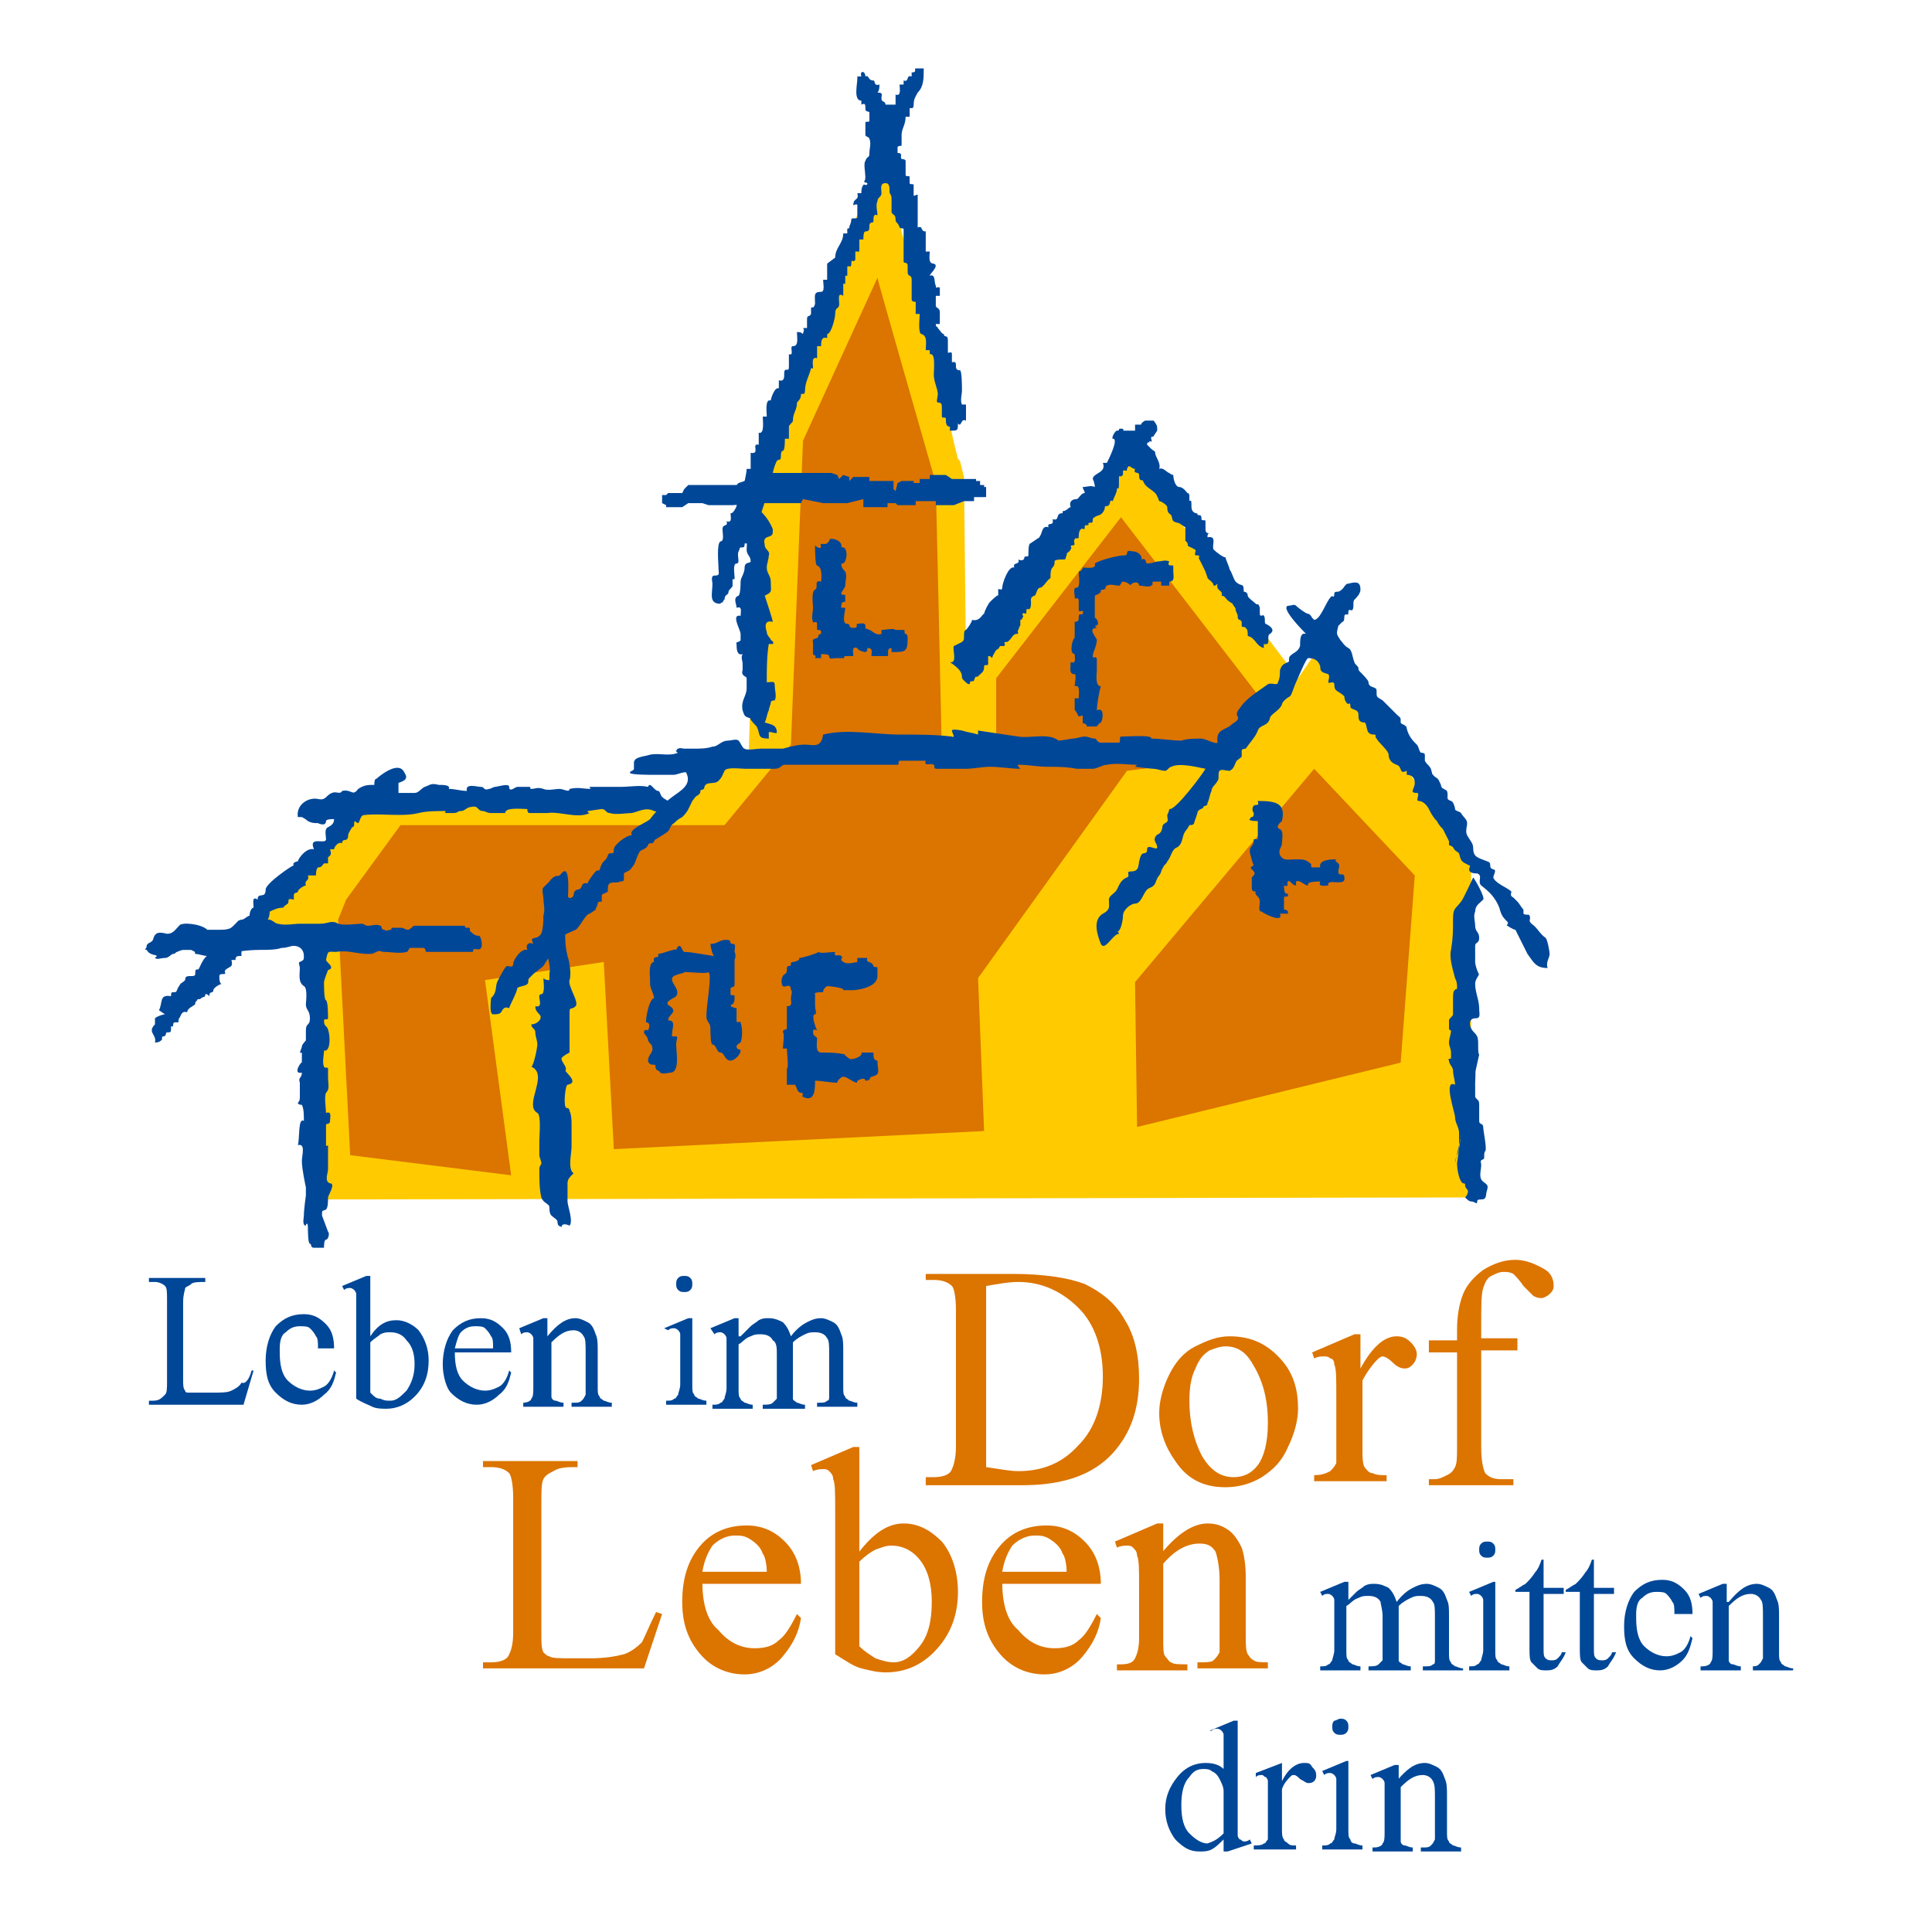 <?xml version="1.0" encoding="utf-8"?>
<!-- Generator: Adobe Illustrator 24.1.2, SVG Export Plug-In . SVG Version: 6.00 Build 0)  -->
<svg version="1.1" id="Ebene_1" xmlns="http://www.w3.org/2000/svg" xmlns:xlink="http://www.w3.org/1999/xlink" x="0px" y="0px"
	 viewBox="0 0 96 96" style="enable-background:new 0 0 96 96;" xml:space="preserve">
<style type="text/css">
	.st0{fill:#FFCB00;}
	.st1{fill:#DC7400;}
	.st2{fill:#004798;}
</style>
<g>
	<polygon class="st0" points="48.1,33.6 56.2,22.7 64.5,33.7 65.6,32.1 73.1,42.8 73.1,59.5 15.5,59.6 15.6,46.4 11.9,46.4 
		17.9,40.1 32,39.9 33.3,40.5 35.5,38 37.2,37.6 37.6,23.9 43.8,7.5 47.2,21.1 47.4,22 47.5,22.4 47.6,22.8 47.7,22.9 47.8,23.3 
		47.9,23.7 48,32.8 	"/>
	<path class="st1" d="M46.8,37.3L46.5,24c0,0-2.9-10.1-2.9-10.2l-3.7,8.1l-0.6,15.1L36,41v0H19.9l-2.7,3.7l-0.4,1l0.6,11.7l8,1
		l-1.3-9.7l5.9-0.9l0.5,9.3l18.4-0.9l-0.3-7.6l7.4-10.3l4.8-0.6l2.3-2.4l-7.4-9.6l-6.2,8v3.5L46.8,37.3z"/>
	<polygon class="st1" points="56.4,48.8 56.5,56 69.6,52.8 70.3,43.5 65.3,38.2 	"/>
	<path class="st2" d="M40.8,27.2c-0.1-0.3,0.1-0.1,0.3-0.2c0,0,0.2-0.2,0.1-0.2c0.2-0.1,0.7,0.1,0.6,0.4c0.4-0.1,0.3,0.9,0,0.8
		c0,0.2,0.1,0.3,0.2,0.4c0.1,0.2,0,0.5,0,0.7c0,0.1-0.2,0.3-0.2,0.4c0,0.1,0.2,0,0.2,0.1c0,0.1,0,0.2,0,0.3c-0.2,0-0.2,0.1-0.2,0.3
		c0.1,0,0.2,0,0.2,0c0,0.2-0.2,0.8,0.1,0.8c0.2,0,0,0.2,0.3,0.2c0.3,0,0.1-0.2,0.2-0.2c0.1,0,0.4-0.1,0.4,0.1c0,0.2,0,0.1,0.2,0.2
		c0.1,0,0.3,0.3,0.6,0.2c0-0.1,0-0.2,0-0.2c0.2,0,0.6-0.1,0.7,0c0.1,0,0.3,0,0.4,0c0.1,0,0,0.2,0.1,0.2c0.1,0,0.1,0.2,0.1,0.2
		c0,0.7-0.1,0.7-0.8,0.7c0-0.1,0-0.1,0-0.2c-0.3,0-0.1,0.4-0.2,0.4c-0.3,0-0.5,0-0.8,0c0-0.2,0.1-0.4-0.2-0.4c0,0,0,0.2-0.1,0.2
		c-0.1,0-0.4-0.1-0.4-0.2c-0.3-0.1-0.2,0.2-0.2,0.4c-0.1,0-0.3,0-0.4,0c-0.1,0,0,0.1-0.1,0.1c-0.1,0-0.2,0-0.3,0
		c-0.2,0-0.4,0.1-0.4-0.1c0-0.1-0.3-0.1-0.4-0.1c0,0.1,0,0.1,0,0.2c-0.1,0-0.2,0-0.3,0c0.1-0.2-0.1-0.1-0.1-0.2c0-0.2,0-0.4,0-0.5
		c0-0.2-0.1-0.2,0.2-0.3c0.1,0,0-0.2,0.2-0.2c0-0.2,0-0.2-0.2-0.2c0-0.1,0-0.2,0-0.3c0-0.2-0.2,0-0.2-0.1c-0.1-0.2,0-0.5,0-0.7
		c0-0.2-0.1-0.8,0.1-0.9c0.2-0.1-0.1-0.5,0.3-0.4c0-0.1,0.1-0.7-0.2-0.8c-0.1,0-0.1-0.8-0.1-1C40.7,27.3,40.8,27.2,40.8,27.2"/>
	<path class="st2" d="M55.8,27.6c0.1,0,0.2,0,0.2-0.1c0-0.2,0.2-0.1,0.3-0.1c0.3,0,0.5,0.3,0.4,0.4c0.3-0.1,0.2,0.2,0.3,0.2
		c0.2,0,0.5-0.1,0.5-0.1c0.2,0,0.4-0.1,0.6,0c-0.1,0.2,0,0.2,0.2,0.2c0,0,0,0.3,0,0.3c0,0.2,0.1,0.5-0.2,0.5c0,0.1,0,0.1,0,0.2
		c-0.1,0-0.3,0-0.4,0c0-0.1,0-0.2,0-0.2c-0.1,0-0.2,0-0.3,0c-0.3,0,0,0.1-0.2,0.2c-0.1,0.1-0.4,0-0.6,0c0-0.3-0.5-0.1-0.4,0
		c0,0-0.2-0.2-0.4-0.2c-0.1,0-0.1,0.2-0.2,0.2c-0.2,0-0.4-0.1-0.6,0c-0.1,0,0,0.2-0.2,0.2c-0.2,0,0,0.1-0.2,0.2
		c-0.1,0.1-0.2,0-0.2,0.2c0,0.4,0,0.8,0,1c0.1,0,0.3,0.4,0,0.4c0,0,0.1,0.1,0.1,0.1c-0.5,0,0,0.5,0,0.6c0,0.3-0.2,0.6-0.2,0.8
		c0,0.2,0.2-0.1,0.2,0.2c0,0.2,0,0.3,0,0.5c0,0.2-0.1,0.8,0.2,0.8c-0.1,0.3-0.2,1-0.2,1.2c0.4-0.2,0.3,0.5,0.2,0.6
		c-0.2,0.1-0.1,0.2-0.3,0.2c-0.1,0-0.4,0-0.4,0c0-0.2-0.2-0.1-0.2-0.2c0-0.1,0-0.2,0-0.3c0-0.1-0.1,0-0.2,0c0,0-0.2-0.4-0.2-0.3
		c0-0.2,0-0.4,0-0.6c0.1,0,0.1,0,0.2,0c0-0.2,0.1-0.7-0.2-0.6c0-0.1,0.1-0.6,0-0.6c-0.3,0-0.2-0.3-0.2-0.6c0.3,0.1,0.2-0.2,0.2-0.4
		c-0.3,0-0.1-0.8,0-0.8c0-0.3,0-0.6,0-0.8c0.2,0,0.2-0.1,0.2-0.2c0-0.3,0.1-0.1,0.2-0.2c0.1-0.3-0.2,0-0.2-0.2c0-0.1,0-0.4,0-0.5
		c-0.1-0.2-0.2,0.1-0.2-0.2c0-0.1-0.1-0.4,0.1-0.4c0.2,0,0.1-0.6,0.1-0.8c0.1,0,0.2-0.1,0.2-0.2c0.2,0,0.7,0.1,0.6-0.2
		C54.7,27.8,55.6,27.6,55.8,27.6"/>
	<path class="st2" d="M62.2,44.1c0,0.2,0.1,0.2,0.2,0.2c-0.1,0.2,0.2,0.2,0.2,0.5c0,0.2-0.1,0.5,0.1,0.5c0.1,0.1,1.1,0.6,0.9,0.1
		c0.1,0,0.3,0,0.4,0c0-0.1,0-0.2-0.2-0.2c0-0.2,0-0.4,0-0.6c0-0.1,0.2,0,0.2-0.1c0-0.1,0-0.1-0.1-0.1c-0.1,0-0.1-0.4-0.1-0.4
		c0.3,0.1,0.1-0.1,0.2-0.2c0.1-0.1,0.2,0.2,0.4,0.2c0-0.1,0-0.1,0-0.2c0.2-0.1,0.4,0.2,0.6,0.2c0,0,0-0.1,0-0.1
		c0.1-0.1,0.5-0.1,0.6-0.1c-0.1,0.3,0.2,0.2,0.4,0.2c-0.1-0.4,0.9,0.1,0.8-0.4c0-0.3-0.3,0-0.3-0.3c0-0.1,0.1-0.3,0-0.4
		c-0.1-0.1-0.2-0.1-0.1-0.2c-0.2,0-0.9,0-0.8,0.4c-0.1,0-0.3,0-0.4,0c-0.1,0,0-0.2-0.1-0.2c-0.2-0.2-0.4-0.2-0.7-0.2
		c-0.4,0-0.6,0.1-0.8-0.2c-0.1-0.3,0.1-0.4,0.1-0.6c0-0.2,0.1-0.6-0.1-0.7c-0.3-0.1,0.1-0.4,0.1-0.4c0.2-0.9-0.3-1-1.2-1
		c0,0.1,0.1,0.2-0.1,0.2c-0.2,0-0.2,0.3-0.1,0.4c0,0.3-0.1,0.1-0.2,0.3c-0.1,0.1,0.4,0.1,0.4,0.1c0,0.3,0,0.6,0,0.9
		c-0.1,0-0.1,0-0.2,0c0,0.4-0.2,0.3-0.2,0.6c0,0.1,0.2,0.8,0.2,0.7c-0.2,0.1-0.2,0.1,0,0.3c0.1,0.1,0,0.2-0.1,0.3
		C62.2,43.7,62.2,43.9,62.2,44.1"/>
	<path class="st2" d="M42.6,47.8c0-0.1,0-0.1,0-0.2c0.2,0,0.4,0,0.5,0c-0.1,0.3,0.2,0.1,0.3,0.4c0,0.1,0.2,0,0.2,0.1
		c0,0.1,0,0.3,0,0.4c0,0.6-1.1,0.7-1.2,0.7c-0.1,0-0.3,0-0.5,0c0.1-0.1-0.6-0.2-0.8-0.2c0,0-0.2,0.1-0.2,0.3c-0.1,0-0.5,0-0.4,0.1
		c0,0.2,0,0.4,0,0.6c0,0.1,0.1,0.4,0,0.4c-0.2,0,0,0.6,0.1,0.8c-0.2-0.1-0.2,0-0.2,0.1c0,0.2,0.2,0.2,0.2,0.3c0,0.2-0.1,0.7,0.2,0.7
		c0.4,0,0.8,0,1.2,0.1c-0.1,0,0.2,0.2,0.2,0.2c0.1,0.1,0.7-0.1,0.6-0.3c0.2,0,0.4,0,0.6,0c0,0.2,0,0.4,0.2,0.4
		c0,0.5,0.2,0.7-0.3,0.8c-0.1,0,0,0.2-0.3,0.2c0,0,0-0.1-0.1-0.1c-0.1,0-0.4,0.1-0.3,0.2c-0.2,0-0.5-0.3-0.7-0.3
		c-0.1,0-0.3,0.2-0.3,0.3c-0.3,0-0.8-0.1-1.1-0.1c0,0.4,0,1.1-0.6,0.8c-0.1,0,0.1-0.2-0.1-0.2c-0.2,0-0.2-0.3-0.3-0.4
		c-0.1,0-0.3,0-0.4,0c0-0.3,0-0.5,0-0.8c0.1,0,0-0.8,0-1c-0.1,0-0.1,0-0.2,0c0-0.1,0.1-0.8,0-0.8c0-0.2,0.2-0.1,0.2-0.2
		c0-0.1,0-0.3,0-0.4c0-0.2,0-0.4,0-0.7c0.3,0,0.2-0.2,0.2-0.4c0-0.1,0.1-0.4,0-0.4c0-0.4-0.3-0.1-0.4-0.2c-0.1-0.1-0.1-0.5,0.1-0.6
		c0.2-0.1,0-0.4,0.2-0.4c0.2,0,0-0.2,0.2-0.2c0.1,0,0.4-0.1,0.3-0.2c0.2,0,0.8-0.2,1-0.3c0,0.1,0.6,0,0.8,0
		c-0.1,0.3,0.2,0.1,0.3,0.2c0.1,0.1,0,0.1,0,0.2C42,48,42.5,47.8,42.6,47.8"/>
	<path class="st2" d="M35.3,46.9c0.4,0,0.4-0.2,0.8-0.2c0.3,0,0.1,0.2,0.3,0.2c0.2,0,0.1,0.2,0.1,0.4c0.1,0.2,0,0.4,0,0.4
		c0,0.4,0,0.8,0,1.2c0,0.2-0.1,0.1-0.2,0.2c0,0.1,0,0.2,0,0.3c0,0.1,0.2,0,0.2,0.1c0,0.2,0,0.3-0.1,0.4c-0.3,0.1,0.2,0.2,0.2,0.2
		c0,0.1,0,0.3,0,0.4c0,0.1,0,0.2,0,0.2c0,0.2,0.1,0,0.2,0.1c0.1,0.3,0.1,0.7,0,1c0,0-0.2,0.1-0.2,0.2c0,0.2,0.2,0.1,0.2,0.2
		c0,0.2-0.3,0.5-0.5,0.5c-0.3,0-0.3-0.4-0.5-0.4c-0.2,0-0.2-0.4-0.4-0.4c-0.1,0-0.1-0.7-0.1-0.8c0-0.3-0.2-0.3-0.2-0.6
		c0-0.6,0.3-2.1,0.1-2.2c0,0.1-0.9,0-1.2,0c0,0.1-0.7,0.1-0.6,0.4c0,0.2,0.4,0.5,0.2,0.8c-0.1,0.1-0.7,0.3-0.3,0.5
		c0.4,0.3-0.1,0.4-0.1,0.7c0.4,0,0.2,0.4,0.2,0.6c0,0.2-0.1,0.2,0.2,0.2c0.1,0,0,0.2,0,0.4c0,0.4,0.2,1.4-0.3,1.4
		c-0.1,0-0.3,0.1-0.5,0c0-0.1-0.2-0.1-0.2-0.2c-0.1-0.1,0.1-0.2-0.2-0.2c-0.1,0-0.2-0.1-0.2-0.2c0-0.3,0.3-0.4,0.2-0.7
		c0-0.1-0.1-0.1-0.2-0.3c0-0.2-0.2-0.3-0.2-0.4c0-0.2,0.2-0.1,0.2-0.1c0.1-0.2,0.1-0.4-0.1-0.4c0-0.4,0.2-1.2,0.4-1.2
		c0-0.2-0.2-0.5-0.2-0.7c0-0.1,0-0.2,0-0.3c0,0-0.1-0.8,0.2-0.8c-0.1-0.4,0.3-0.1,0.2-0.4c0.2,0,0.9-0.3,0.9-0.2
		c0.2-0.5,0.3,0.1,0.4,0.1c0.4,0,1.3,0.2,1.5,0.2C35.4,47.5,35.3,47,35.3,46.9"/>
	<path class="st2" d="M47.8,33.7c0,0,0.4,0.5,0.4,0.2c0-0.1,0.2,0,0.2-0.1c0.1-0.3,0.1-0.1,0.2-0.2c0.2-0.2,0.3-0.2,0.3-0.5
		c0-0.1,0.2,0,0.2-0.1c0-0.1,0-0.3,0-0.4c0.1,0,0.1,0,0.2,0.1c0-0.1,0.2-0.4,0.2-0.4c0.2-0.1,0.1-0.1,0.2-0.2c0.1,0,0.1,0,0.2,0
		c0.1-0.1-0.1-0.2,0.1-0.2c0.2,0,0.3-0.4,0.5-0.4c0.2,0,0-0.1,0.1-0.2c0,0,0.1-0.3,0.1-0.2c0-0.1,0-0.2,0-0.3c0,0,0.1,0,0.1-0.1
		c0.1-0.1,0-0.1,0-0.2c0.1-0.1,0.2,0.1,0.2-0.1c0-0.3,0.1,0,0.2-0.2c0.1-0.3-0.1-0.5,0.2-0.6c0.1,0,0.1-0.4,0.3-0.4
		c0.1,0,0.3-0.3,0.4-0.4c0.1-0.1,0.1,0,0.1-0.2c0-0.1,0-0.3,0.1-0.4c0.1-0.1,0.1-0.2,0.1-0.3c0-0.1,0.3-0.1,0.4-0.1
		c0.2,0,0.1,0,0.2-0.2c0-0.2,0.1-0.1,0.2-0.3c0.1-0.1-0.1-0.2,0.1-0.2c0.2,0,0-0.2,0.1-0.3c0-0.1,0.2,0,0.2-0.1c0-0.1,0-0.3,0.1-0.4
		c0.1-0.1,0.2,0.1,0.2-0.1c0-0.1,0-0.1,0.1-0.1c0.2,0,0-0.1,0.1-0.1c0.1-0.1,0.2,0.1,0.2-0.2c0-0.1,0.3-0.2,0.3-0.2
		c0.1,0,0.3-0.2,0.3-0.4c0-0.1,0.1,0,0.2-0.1c0.1-0.1,0-0.3,0.2-0.2c0-0.1,0.2-0.4,0.2-0.6c0-0.1,0.1,0.1,0.1-0.2c0-0.1,0-0.2,0-0.3
		c0-0.3,0,0,0.2-0.2c0-0.1,0-0.1,0-0.2c0.1-0.1,0.2,0.1,0.2-0.1c0.1-0.3,0.2,0,0.4,0c-0.1,0.3,0.2,0.1,0.2,0.3
		c0,0.4,0.2,0.2,0.2,0.3c0.1,0.3,0.4,0.4,0.6,0.6c0.1,0.1,0.2,0.4,0.2,0.4c0.1,0,0.4,0.2,0.4,0.3c0,0.3,0.1,0.3,0.2,0.4
		c0.1,0.3,0,0.3,0.4,0.4c0,0,0.3,0.2,0.3,0.2c0,0.2,0,0.3,0,0.5c0,0.1,0,0.2,0,0.2c0-0.1,0.2,0.2,0.1,0.2c0.1,0.1,0.5,0.2,0.4,0.3
		c0,0.1-0.1,0.2,0.1,0.2c0.2,0,0,0.1,0.1,0.2c0.1,0.2,0.1,0.2,0.2,0.4c0.1,0.2,0.1,0.2,0.2,0.5c0,0.1,0.3,0.2,0.3,0.4
		c0.1,0,0.1,0,0.2-0.1c-0.1,0.4,0.3,0.3,0.2,0.6c0.2,0,0.2,0.2,0.4,0.3c0.1,0.1,0.1,0,0.2,0.2c0,0,0.1,0.1,0.1,0.2
		c0,0.1,0.1,0.2,0.1,0.3c0,0.3,0.1,0.1,0.2,0.3v0.2c0,0.1,0.1,0,0.2,0.1c0.1,0.1,0.1,0.2,0.1,0.4c0.4,0.1,0.4,0.5,0.8,0.6
		c0-0.1,0-0.1,0-0.2c0.4,0.1,0.1-0.4,0.3-0.5c0.3-0.2,0-0.4-0.2-0.5c-0.1,0,0-0.3-0.1-0.4c0-0.1-0.2,0.1-0.2-0.1c0-0.1,0-0.2,0-0.3
		c-0.1-0.3-0.1-0.1-0.2-0.2c-0.1-0.1-0.4-0.3-0.4-0.4c0-0.2-0.2-0.2-0.2-0.2c0-0.5-0.1-0.2-0.4-0.5c-0.1-0.1-0.2-0.5-0.3-0.6
		c0-0.1-0.2-0.5-0.2-0.6c-0.1,0-0.4-0.2-0.6-0.4c-0.1-0.2,0.2-0.7-0.3-0.6c0-0.1,0-0.2,0.1-0.2c-0.2,0-0.2-0.1-0.2-0.3
		c0-0.1,0-0.2,0-0.3c0-0.1-0.2,0-0.2-0.1c0-0.1,0-0.2-0.1-0.2c-0.2,0,0-0.1-0.2-0.1c-0.2-0.1-0.2-0.2-0.2-0.5c0-0.2-0.1-0.1-0.1-0.1
		c0,0,0,0,0,0c0,0,0-0.2,0-0.2c0-0.1,0-0.2-0.1-0.2c0,0-0.2-0.3-0.4-0.3c-0.2,0-0.3-0.4-0.3-0.6c-0.1,0-0.2-0.1-0.2-0.1
		c-0.1,0-0.3-0.3-0.5-0.2c0.1-0.3-0.2-0.6-0.2-0.8c0-0.1-0.1-0.1-0.2-0.2c0,0-0.2-0.2-0.2-0.2c0-0.2,0.1-0.1,0.1-0.1
		c0-0.2,0.2,0.1,0.1-0.2c0-0.1,0-0.1,0.1-0.1c0,0,0.2-0.3,0.2-0.3c0-0.3,0-0.2-0.1-0.4c-0.1-0.1,0-0.1-0.2-0.1c-0.1,0-0.3,0-0.3,0
		c0,0-0.2,0.1-0.2,0.2c-0.1,0-0.2,0-0.3,0c0,0.1,0,0.2,0,0.3c-0.2,0-0.4,0-0.6,0c0,0,0.1-0.1-0.1-0.1c-0.2,0,0,0.1-0.2,0.1
		c-0.1,0-0.3,0.4-0.2,0.4c0.3,0-0.2,1-0.3,1.2h0.1c-0.1,0-0.2,0-0.3,0c0.2,0.5-0.5,0.5-0.5,0.8c0,0,0.1,0.2,0.1,0.4
		c-0.2-0.1-0.4,0-0.6,0c0,0.1,0.1,0.2,0.1,0.3c-0.2,0-0.3,0.3-0.4,0.3c-0.2,0-0.4,0.1-0.3,0.4c-0.1,0-0.2,0.2-0.4,0.2
		c0,0,0,0.1,0,0.1c-0.4,0-0.1,0.4-0.5,0.3c0.1,0.4-0.3,0.1-0.2,0.4c-0.3-0.1-0.3,0.2-0.4,0.4c-0.1,0.2-0.1,0.1-0.2,0.2
		c0,0-0.3,0.2-0.3,0.2c-0.1,0-0.1,0.4-0.1,0.6c0,0.1-0.2,0-0.2,0.1c0,0.1-0.1,0.2-0.3,0.1c0.1,0.3-0.3,0.1-0.2,0.4
		c-0.3-0.1-0.6,0.8-0.6,1c0,0.2-0.2,0-0.2,0.1c0,0.1,0,0.2,0,0.3c0-0.1-0.4,0.3-0.4,0.3c-0.1,0.1-0.3,0.5-0.3,0.6
		c-0.1,0-0.2,0.4-0.6,0.3c0,0.1-0.2,0.4-0.3,0.5c-0.1,0-0.1,0.2-0.1,0.3c0,0.2,0,0.2-0.1,0.3c0,0-0.4,0.2-0.4,0.2
		c-0.1,0.1,0.2,0.9-0.2,0.8C47.8,33.3,47.8,33.5,47.8,33.7"/>
	<path class="st2" d="M42.6,3.9V3.8c0.1,0,0.2,0,0.2,0c-0.1-0.3,0.2-0.3,0.2,0c0.2-0.1,0.1,0.2,0.4,0.2c0.1,0,0,0.3,0.3,0.2
		c0,0.1,0,0.3-0.1,0.4c0.3,0,0.2,0.1,0.2,0.3c0,0.2,0.2,0.1,0.2,0.3c0.2,0,0.3,0,0.5,0c0-0.2,0-0.4,0-0.5c0.3,0.1,0.2-0.3,0.2-0.5
		c0.1,0,0.2,0,0.2,0c0-0.1,0-0.1,0-0.2c0.3,0.1,0.1-0.3,0.4-0.2c0-0.1,0-0.1,0-0.2c0.3,0,0.1-0.2,0.2-0.2c0.1,0,0.3,0,0.4,0
		c0,0.5,0,0.9-0.3,1.2c-0.1,0.2-0.2,0.3-0.2,0.6c0,0.3-0.2,0.1-0.2,0.2c0,0.1,0,0.3,0,0.4c-0.1,0-0.1,0-0.2,0c0,0.4-0.2,0.6-0.2,0.9
		c0,0.1,0,0.3,0,0.5c0,0.1-0.1,0-0.2,0.1c0,0.1,0,0.2,0,0.3c0.3,0,0.1,0.2,0.2,0.3c0,0,0.2,0,0.2,0.1c0,0.1,0,0.3,0,0.4
		c0,0.1,0,0.2,0,0.3c0,0.1,0.2,0,0.2,0.1c0,0.1,0,0.2,0,0.3c0,0.1,0.2,0,0.2,0.1c0,0.2,0,0.4,0,0.5c0,0.1,0.2-0.1,0.2,0
		c0,0.1,0,0.2,0,0.3c0,0.4,0,0.9,0,1.3c0.3-0.1,0.1,0.2,0.4,0.2c0,0.3,0,0.7,0,1c0.1,0,0.1,0,0.2,0c0,0.2-0.1,0.6,0.2,0.6
		c0.3,0.1-0.2,0.5-0.2,0.6c0.3-0.1,0.2,0.3,0.3,0.5c0,0.2,0.1,0,0.2,0.1c0,0.1,0,0.3,0,0.4c-0.1,0-0.1,0-0.2,0c0,0.2,0,0.3,0,0.5
		c0,0.1,0.2,0.1,0.2,0.3c0,0.1,0,0.5,0,0.6c0,0-0.2,0-0.2,0c0,0.2,0.1,0.1,0.1,0.2c0.1,0.1,0.2,0.3,0.3,0.3c0,0.2,0.2,0,0.2,0.3
		c0,0.2,0,0.4,0,0.6c0,0.1,0.2-0.1,0.2,0.1c0,0.1,0,0.3,0,0.4c0.4-0.1,0,0.4,0.4,0.4c0.1,0,0.1,0.9,0.1,1c0,0.2-0.1,0.5,0,0.7
		c0.1,0,0.1,0,0.2,0c0,0.1,0,0.2,0,0.3c0,0.2,0,0.3,0,0.5c-0.2-0.1-0.2,0.1-0.3,0.2c0,0-0.1,0-0.1-0.1c0,0.4,0,0.4-0.4,0.4
		c0-0.1,0-0.1,0-0.2c-0.2,0-0.2-0.2-0.2-0.4c0-0.1-0.2,0-0.2-0.1c0-0.1,0-0.3,0-0.4c0-0.2,0-0.3-0.2-0.3c-0.1,0,0-0.3,0-0.4
		c0-0.3-0.2-0.6-0.2-1c0-0.2,0.1-1.1-0.2-1c0-0.1,0-0.2,0-0.2h-0.2c0-0.3,0.1-0.7-0.2-0.8c-0.2,0-0.1-0.8-0.1-1c-0.1,0-0.1,0-0.2,0
		c0-0.2,0-0.4,0-0.6c0,0-0.2,0-0.2-0.1c0-0.1,0-0.3,0-0.4c0-0.2,0-0.4,0-0.6c0-0.3-0.2-0.1-0.2-0.4c0-0.1,0-0.2,0-0.3
		c0-0.2-0.2-0.1-0.2-0.2c0-0.2,0-0.4,0-0.6c0-0.2,0-0.4,0-0.7c0-0.1,0-0.2,0-0.3c0-0.1-0.1,0-0.2-0.1c-0.1-0.3-0.2-0.2-0.2-0.4
		c0-0.3-0.2-0.2-0.2-0.4c0-0.2,0-0.4,0-0.6c0-0.3-0.1-0.2-0.1-0.4c0-0.2,0-0.4-0.2-0.4c-0.3,0-0.2,0.3-0.2,0.5
		c0,0.2-0.2,0.2-0.2,0.4c-0.1,0.2,0,0.5,0,0.7c-0.2-0.1-0.2,0.1-0.2,0.3c0,0.1-0.2,0-0.2,0.2c0,0.2,0,0.3-0.2,0.3
		c-0.1,0-0.1,0.3-0.1,0.4c-0.1,0-0.1,0-0.2,0c0,0.2,0,0.4,0,0.6c-0.1,0-0.1,0-0.2,0c0,0.1,0,0.3,0,0.4c-0.1,0.2-0.2-0.1-0.2,0.2
		c0,0.3-0.2,0-0.2,0.2c0,0.1,0,0.3,0,0.4c0,0-0.1,0-0.1,0c0,0.1,0,0.3,0,0.4c0,0-0.1,0-0.1,0c0,0.2,0,0.4,0,0.6
		c-0.3-0.2-0.2,0.2-0.2,0.4c0,0.3-0.2,0.1-0.2,0.5c0,0.2-0.2,1-0.4,1c0,0.1,0,0.1,0,0.2c-0.3-0.1-0.3,0.2-0.3,0.4
		c-0.1,0-0.1,0-0.2,0c0,0.2,0,0.4,0,0.6c-0.3-0.1-0.2,0.3-0.2,0.5c0,0-0.1,0-0.1,0c-0.1,0.4-0.3,0.7-0.3,1.1c0,0.3-0.2,0.1-0.2,0.2
		c0,0.2-0.1,0.3-0.2,0.4c0,0.4-0.2,0.5-0.2,0.9c0,0.1-0.2,0.2-0.2,0.3c0,0.2,0,0.4,0,0.6c-0.1,0-0.1,0-0.2,0c0,0.1,0,0.6-0.1,0.6
		c-0.1,0-0.1,0.2-0.1,0.3c0,0.2-0.1,0.1-0.2,0.2c-0.2,0.4-0.2,0.7-0.3,1c-0.1,0.4-0.9,3.3-1.3,3.1c0,0.1,0,0.2-0.1,0.2
		c-0.2,0-0.1,0-0.2,0.2c-0.1,0.2,0.1,0.6-0.1,0.6c-0.2,0-0.1,0.5-0.1,0.7c0,0.2-0.1,0-0.1,0.1c0,0.1,0,0.2,0,0.3
		c0,0.1-0.2,0.2-0.2,0.3c0,0.2-0.2,0.1-0.2,0.4c-0.1,0,0,0.1-0.1,0.1c0,0.1-0.1,0-0.1,0.1c-0.6,0-0.4-0.5-0.4-1
		c0-0.1-0.1-0.4,0.1-0.4c0.3,0,0.2-0.1,0.2-0.4c0-0.2-0.1-1.2,0.1-1.3c0.2,0,0.1-0.4,0.1-0.6c0-0.3,0.3-0.1,0.2-0.4
		c0.3,0.1,0.2-0.2,0.2-0.4c0.3,0.1,0.8-1.8,0.8-2.2c0.1,0,0.1,0,0.2,0c0-0.3,0-0.5,0-0.8c0.5,0.1,0-0.5,0.4-0.4c0-0.2,0-0.4,0-0.6
		c0.3,0.1,0.2-0.6,0.2-0.8c0.1,0,0.2,0,0.2,0c0-0.2-0.1-0.9,0.2-0.8c0-0.1,0.2-0.7,0.4-0.6c0-0.1,0-0.3,0-0.4
		c0.4,0.1,0.2-0.4,0.3-0.5c0.1-0.1,0.2,0.1,0.2-0.2c0-0.2,0-0.4,0-0.6c0.3,0.1,0-0.4,0.2-0.4c0.3,0,0.2-0.4,0.2-0.7
		c0.1,0,0.2,0,0.3,0.1c0-0.1,0.1-0.2,0-0.3c0.1,0,0.1,0,0.2,0c0-0.1,0-0.2,0-0.4c0-0.3,0.1-0.1,0.2-0.3c0-0.1,0-0.2,0-0.3
		c0.1-0.1,0.1,0.1,0.2-0.2c0-0.4-0.1-0.6,0.3-0.6c0.2,0,0.1-0.4,0.1-0.6c0.1,0,0.1,0,0.2,0c0-0.3,0-0.5,0-0.8c0,0,0.4-0.3,0.4-0.3
		c0-0.5,0.4-0.7,0.4-1.2c0.1,0,0.2,0,0.2,0c0-0.1,0-0.2,0-0.2c0-0.1,0.1,0,0.1-0.1c0-0.1,0.1-0.2,0.1-0.4c0-0.1,0.3,0,0.3-0.1
		c0,0,0-0.3,0-0.4v-0.2c0-0.1-0.2,0-0.2,0c0-0.4,0.3-0.2,0.2-0.6c0.1,0,0.1,0,0.2,0c0-0.1,0-0.3,0.1-0.4c0-0.1,0.2,0.1,0.2-0.1
		C42.8,9,43,9.1,43,8.8c0-0.2-0.1-0.7,0-0.8c0.1-0.3,0.2-0.1,0.2-0.4c0-0.2,0.1-0.5,0-0.7c0-0.1-0.2-0.1-0.2-0.2V6.1
		c0-0.1,0.2,0,0.2-0.1c0-0.1,0-0.3,0-0.4c0-0.1-0.2,0-0.2-0.2c0-0.2,0-0.3-0.2-0.2c0-0.1,0-0.2,0-0.2C42.4,5,42.6,4.2,42.6,3.9"/>
	<path class="st2" d="M32.9,24.6l0,0.4l0.2,0.1l0,0.1l0.2,0l0.6,0l0.3-0.2l0.7,0l0.3,0.1l0.9,0l0.3,0L38,25l0.2,0h1l0.6,0l0.1-0.2
		l1,0.2l1.2,0l0.8-0.2V25l0,0.2l1.2,0V25l0.4,0l0.1,0.1l0.9,0l0-0.2h0.3l0.1,0h0.6l0,0.2l0.9,0l0.5-0.2l0.2,0l0.3,0v-0.2h0.4H49
		l0-0.5h-0.1v-0.1l-0.2,0v-0.2l-0.2,0l0-0.1l-1.2,0L47,23.6h-0.8l0,0.2l-0.5,0l0,0.2l-0.3,0l0-0.1l-0.6,0L44.6,24l-0.1,0.4l-0.1-0.1
		l0-0.2c0,0,0-0.2,0-0.2c-0.1,0-1,0-1,0l-0.2,0v-0.2h-0.8l-0.2,0.2v-0.2l-0.3-0.1l-0.2,0.2l-0.1-0.2l-0.3-0.1l-1.1,0l-0.9,0l-0.8,0
		l-0.2,0L37,23.9L36.7,24l-0.1,0.1h-2.3l-0.1,0l-0.1,0.1L34,24.3l-0.1,0.2l-0.7,0l-0.1,0.1L32.9,24.6z"/>
	<path class="st2" d="M36.6,25.1c0,0.2,0,1.6,0.2,1.7c0.4,0.1,0.3,0.2,0.3,0.5c0,0.3,0.2,0.3,0.2,0.6c0,0.1-0.3,0-0.3,0.3
		c0,0.3-0.2,0.5-0.2,0.7c0,0.1,0,0.6-0.1,0.7c-0.3,0.1-0.1,0.4-0.1,0.6c0.3-0.1,0.2,0.2,0.2,0.4c-0.5-0.1,0,0.7,0,0.9
		c0,0.1,0,0.2,0,0.3c0,0.1-0.3,0.1-0.2,0.2c0,0.2,0,0.6,0.3,0.5c-0.1,0.2,0,0.3,0,0.5c0,0.2,0,0.2,0,0.3c-0.1,0.3,0.2,0.3,0.2,0.4
		c0,0.3,0,0.3,0,0.5c0,0.4-0.3,0.6-0.2,1.1c0.1,0.3,0.1,0.3,0.4,0.4c-0.1,0,0.3,0.4,0.3,0.4c0.2,0.4,0,0.6,0.6,0.6
		c0-0.1,0-0.2,0-0.3c0-0.1,0.4,0.1,0.4,0c0-0.4-0.3-0.4-0.6-0.5c0.1-0.2,0.1-0.4,0.2-0.6c0-0.1,0.1-0.3,0.1-0.4
		c0-0.1,0.2-0.1,0.2-0.1c0.1-0.2,0-0.5,0-0.7c0-0.3-0.1-0.2-0.4-0.2c0-0.6,0-1.3,0.1-1.9c0.1,0,0.1,0,0.2,0c0.1-0.1-0.1-0.2-0.1-0.2
		c0-0.1-0.2-0.2-0.2-0.4c-0.1-0.3-0.1-0.6,0.3-0.5c0-0.1-0.4-1.3-0.4-1.3c0.4-0.2,0.3-0.2,0.3-0.7c0-0.3-0.2-0.4-0.2-0.7
		c0-0.2,0.1-0.4,0.1-0.6c0.1-0.2-0.2-0.3-0.2-0.5c0-0.1-0.1-0.3,0.1-0.4c0.3-0.1,0.3-0.1,0.3-0.4C38.1,25.5,37.2,24.7,36.6,25.1"/>
	<path class="st2" d="M15.3,61c0,0.1,0,0.8,0.1,0.8c0.1,0,0,0.2,0.2,0.2c0.2,0,0.3,0,0.5,0c0-0.1,0-0.4,0.1-0.4
		c0.1,0,0.2-0.3,0.1-0.4c0,0-0.3-0.8-0.3-0.8c0-0.3,0-0.2,0.2-0.3c0.1-0.1,0.1-0.4,0.1-0.6c0-0.1,0.4-0.7,0.1-0.7
		c-0.3-0.1-0.1-0.5-0.1-0.7c0-0.4,0-0.9,0-1.2c0,0-0.1,0.1-0.1,0v-0.3v-0.7c0-0.1,0.2,0,0.2-0.2c0-0.2,0.1-0.5-0.2-0.4
		c0-0.2-0.1-0.8,0-1c0.2-0.2,0.1-0.4,0.1-0.8c0-0.1,0-0.3,0-0.4c0-0.1-0.2,0-0.2-0.1c-0.1-0.2,0-0.6,0-0.8c0.4,0.1,0.3-1.1,0.1-1.2
		c-0.1-0.1-0.1-0.2-0.1-0.3c0-0.1,0.2,0,0.2-0.1c0-0.2,0-0.8-0.1-0.9c-0.1,0-0.1-0.7-0.1-0.9c0-0.1,0.2-0.6,0.2-0.6
		c0.4-0.1-0.1-0.4-0.1-0.5c0.1-0.5,0.1-0.4,0.5-0.4c0.6-0.1,1,0.1,1.6,0.1c0.2,0,0.2,0,0.4-0.1c0.2-0.1,0.2,0,0.4,0
		c0.3,0,0.8,0.1,1.1,0c0.1,0,0.1-0.2,0.2-0.2c0.2,0,0.4,0,0.6,0c0.2,0,0.1,0.2,0.2,0.2c0.1,0,0.3,0,0.4,0c0.6,0,1.3,0,1.9,0
		c0-0.3,0.3,0,0.4-0.2c0.1-0.1,0-0.6-0.1-0.6c-0.2,0-0.3-0.1-0.4-0.2c-0.1,0,0-0.2-0.1-0.2c-0.2,0-0.2,0-0.2-0.1c-0.8,0-1.7,0-2.5,0
		c-0.1,0-0.1,0.1-0.3,0.2c-0.2,0-0.2-0.1-0.4-0.1c-0.1,0-0.2,0-0.4,0c-0.1,0,0,0.1-0.1,0.1c-0.1,0-0.2,0.1-0.3,0
		c-0.2,0-0.1-0.2-0.2-0.2c-0.2-0.1-0.4,0-0.6,0c-0.2,0-0.2-0.1-0.3-0.1c-0.3,0-0.9,0.1-1.2,0c-0.3-0.2-0.5,0-0.9,0c-0.3,0-0.7,0-1,0
		c-0.3,0-0.7,0.1-1.1,0c-0.1,0-0.3-0.2-0.4-0.2c-0.2,0-0.4,0-0.5,0c-0.2,0-1-0.1-1.1,0.1c-0.3,0.4-0.5,0.4-1,0.4c-0.3,0-0.7,0-1,0
		c-0.3,0-0.5,0-0.8,0c-0.4,0-0.1,0.1-0.3,0.2c-0.1,0.1-0.7,0.3-0.8,0.1c0,0-0.7,0.6-0.7,0.7c0-0.1,0.6,0.3,0.6,0.3
		c0,0-0.1,0.1-0.1,0.1c0.1,0.1,0.3,0,0.5,0c0.2,0,0.3-0.2,0.4-0.2c0.2,0,0.1-0.2,0.3-0.2c0.2,0,0.4,0,0.6,0c0.2,0,0.2,0.2,0.2,0.2
		c0.2,0,0.4,0.1,0.6,0.1c0.3,0,0.5,0,0.8-0.1c0.6-0.1,1.2-0.2,1.8-0.2c0.4,0,0.8,0,1.1-0.1c0.3,0,0.4-0.1,0.6-0.1
		c0.3,0,0.5,0.2,0.5,0.5c0,0.2,0,0.2-0.2,0.3c-0.1,0,0,0.2,0,0.3c0,0.3-0.1,0.7,0.2,0.9c0.2,0.1,0.1,0.8,0.1,0.9
		c0,0.3,0.2,0.3,0.2,0.7c0,0.4-0.2,0.2-0.2,0.6c0,0.1,0,0.3,0,0.5c0,0-0.2,0.2-0.2,0.3c0,0.1-0.2,0.4,0,0.3c0,0.3,0,0.3,0,0.5
		c0-0.1-0.5,0.6,0,0.5c0,0.3-0.2,0.2-0.1,0.5c0,0,0,0.5,0,0.7c0,0.1,0,0.2-0.1,0.3c0,0.1,0.2,0.1,0.2,0.1c0.1,0.2,0.1,0.5,0.1,0.8
		c-0.3-0.2-0.2,0.9-0.3,1.2c0.4-0.1,0.2,0.5,0.2,0.8c0,0.4,0.2,1.3,0.2,1.3v0.4c0,0-0.1,0.7-0.1,1c0,0.1-0.1,0.5,0.1,0.5
		C15.2,60.8,15.3,60.7,15.3,61"/>
	<path class="st2" d="M7.7,50.9c-0.4,0.4,0.1,0.5,0,0.9c0.1,0,0.2,0,0.3-0.1c0.1,0,0-0.2,0.1-0.2c0.2,0,0.1-0.2,0.2-0.2
		c0.2,0,0.2,0,0.2-0.3c0,0,0.1,0,0.1,0c0-0.1,0-0.2,0.1-0.2c0.3,0,0.1,0,0.2-0.2C9,50.5,9,50.2,9.3,50.3c0-0.2,0.3-0.3,0.4-0.4
		c0-0.1,0-0.1,0.1-0.2c0-0.1,0.1,0,0.2-0.1c0.1-0.1,0.2,0,0.2-0.2c0.1,0,0.1,0,0.2,0.1c0-0.3,0.2-0.1,0.2-0.3c0-0.1,0.3-0.3,0.4-0.3
		c-0.1-0.1-0.1-0.2-0.1-0.4c0-0.1,0.1-0.1,0.2-0.1c0.2,0,0-0.1,0.1-0.2c0.2-0.2,0.4-0.1,0.3-0.5c0.1,0,0.2,0,0.2,0
		c0-0.2,0.1-0.2,0.3-0.2c-0.1-1,1.4-1.2,1.4-2.2c0.2-0.1,0.4-0.2,0.7-0.2c-0.1,0,0.2-0.2,0.2-0.2c0.1-0.1-0.1-0.3,0.3-0.2
		c0-0.1,0-0.2,0-0.2c0-0.2,0.2-0.1,0.2-0.2c0-0.1,0.3-0.3,0.4-0.3c-0.1-0.3,0.2-0.2,0.1-0.5c0.1,0,0.3,0,0.4,0c0-0.1,0-0.3,0.1-0.4
		c0.2,0,0.2-0.1,0.3-0.2c0,0,0.2,0,0.2,0c0-0.1,0-0.2,0-0.3c0.1-0.1,0.2-0.1,0.1-0.4c0.1,0,0.2,0,0.2,0c0-0.1,0.2-0.4,0.4-0.3
		c0-0.3,0.3,0,0.3-0.4c0-0.1,0.2-0.4,0.2-0.4c0.1,0,0.1-0.1,0.1-0.2c0-0.2,0.1,0,0.2,0c0.1-0.1,0.1-0.4,0.3-0.4
		c0.8-0.1,1.9,0.1,2.7-0.1c0.4-0.1,0.9-0.1,1.3-0.1c0.1,0,0,0.1,0,0.1c0.1,0,0.3,0,0.4,0c0.3,0,0.2-0.1,0.4-0.1
		c0.2,0,0.3-0.2,0.5-0.2c0.4-0.1,0.3,0.2,0.6,0.2c0.1,0,0.2,0.1,0.4,0.1c0.2,0,0.4,0,0.7,0c0-0.3,0.8-0.2,1.1-0.2c0,0,0,0.2,0.1,0.2
		h0.3c0.2,0,0.4,0,0.6,0c0.6-0.1,1.5,0.3,2.1,0c0,0-0.1,0-0.1-0.1c0,0,0.7-0.1,0.7-0.1c0.2,0,0.2,0.2,0.4,0.2c0.3,0.1,0.8,0,1.1,0
		c0.4-0.1,0.7-0.3,1.1-0.1c0.1,0,0.5,0.2,0.5,0.1c0.1-0.2,0.2-0.4,0.4-0.5c-0.2-0.1-0.4-0.2-0.5-0.3c-0.1-0.1-0.1-0.3-0.2-0.3
		c-0.2,0-0.4-0.5-0.5-0.2c-0.4-0.1-0.9,0-1.4,0c-0.5,0-1,0-1.5,0c0,0,0,0.1,0.1,0.1c-0.5,0-0.6-0.1-1.1,0c0,0.2-0.3,0-0.5,0
		c-0.2,0-0.6,0.1-0.8,0c-0.3-0.1-0.4,0-0.6,0c-0.1,0,0-0.1-0.1-0.1h-0.6c-0.1,0-0.4,0.3-0.4,0c0-0.2-0.6,0-0.7,0
		c-0.1,0-0.2,0.1-0.3,0.1c-0.3,0.1-0.2-0.1-0.4-0.1c-0.2,0-0.8-0.2-0.7,0.2c-0.3,0-0.6-0.1-0.9-0.1c0.1-0.2-0.3-0.2-0.5-0.2
		c-0.4-0.1-0.4,0-0.7,0.1c-0.2,0.1-0.3,0.3-0.5,0.3c-0.1,0-0.7,0-0.8,0c0,0,0-0.5,0-0.5c0.3-0.1,0.5-0.2,0.3-0.5
		c-0.3-0.7-1.4,0.3-1.4,0.3c-0.1,0-0.1,0.2-0.1,0.3c-0.3,0-0.5,0-0.8,0.2c-0.3,0.4-0.3,0-0.8,0.1c-0.1,0.2-0.3,0-0.5,0.1
		c-0.3,0.1-0.3,0.4-0.7,0.3c-0.5-0.1-1.1,0.3-1,0.9c0.1,0,0.2,0,0.2,0c0,0,0.2,0.1,0.3,0.2c0.2,0.1,0.3,0.1,0.5,0.1
		c0.2,0.1,0.4,0.1,0.4-0.1c0-0.1,0.3-0.1,0.4-0.1c0,0.2-0.1,0.3-0.3,0.4c-0.2,0.1-0.1,0.4-0.1,0.6c0,0.3-0.9-0.2-0.6,0.5
		c-0.4-0.1-0.8,0.5-0.8,0.6c-0.1,0-0.3,0.1-0.2,0.2c-0.1,0-1.4,0.9-1.4,1.2c0,0.5-0.4,0.1-0.4,0.5c-0.3-0.2-0.2,0.2-0.2,0.4
		c-0.1,0-0.2,0.2-0.2,0.4c-0.1,0-0.4,0.3-0.6,0.3c0,0-0.3,0.3-0.4,0.4c-0.3,0.2-0.1,0.2-0.5,0.2c-0.2,0-0.5,0-0.7,0
		c0-0.1,0.1-0.1,0.1-0.2C10,45.9,9,45.8,8.9,46c-0.2,0.2-0.3,0.4-0.6,0.4c-0.4-0.1-0.6-0.1-0.7,0.3c-0.1,0.2-0.4,0.1-0.3,0.5
		c0.1,0.3,0.7,0.3,0.9,0.3c0.3,0,1.2-0.6,1.5-0.3c0,0-0.2,0-0.2,0c0.1,0.1,0.7,0.2,0.9,0.2c-0.3,0.2-0.4,0.5-0.5,0.7
		c-0.1,0.2-0.2-0.1-0.2,0.3c0,0.1-0.1,0.1-0.2,0.1c-0.2,0-0.3,0-0.3,0.2C9,48.9,9,48.8,8.9,49c-0.1,0.1-0.1,0.3-0.2,0.3
		c-0.2,0-0.2,0-0.2,0.2c-0.6-0.1-0.4,0.3-0.6,0.7c0,0,0.3,0.2,0.3,0.2c-0.1,0-0.4,0.1-0.5,0.2"/>
	<path class="st2" d="M27.3,48.4c0,0.1,0,0.2,0,0.3c-0.1,0-0.2,0-0.3-0.1c0,0.1,0.1,0.8-0.1,0.8c-0.3,0,0.2,0.7-0.3,0.6
		c0,0.2,0.1,0.3,0.2,0.4c0.2,0.2-0.1,0.5-0.4,0.5c0,0.2,0.2,0.2,0.2,0.4c0,0.2,0.1,0.4,0.1,0.6c0,0.2-0.2,1.1-0.3,1.1
		c0.9,0.4-0.4,1.9,0.3,2.3c0.2,0.1,0.1,1.1,0.1,1.4c0,0.2,0,0.5,0,0.7c0,0.1,0.1,0.3,0.1,0.4c0,0.1-0.1,0.1-0.1,0.3
		c0,0.5,0,1,0.1,1.4c0.1,0.3,0.4,0.3,0.4,0.5c0,0.1,0,0.3,0.1,0.4c0.1,0.1,0.3,0.2,0.3,0.3c0,0.3,0.2,0.2,0.2,0.3
		c0-0.3,0.4-0.1,0.4-0.1c0.2-0.2-0.1-1-0.1-1.2c0-0.3,0-0.6,0-0.9c0-0.2,0.1-0.3,0.3-0.5c-0.3-0.2-0.1-1-0.1-1.3c0-0.4,0-0.7,0-1.1
		c0-0.2,0-0.5-0.1-0.7c0-0.2-0.2-0.1-0.2-0.2c-0.1-0.2,0-1.1,0.1-1.1c0.6-0.1-0.1-0.6-0.1-0.7c0.1-0.2-0.2-0.4-0.2-0.6
		c0-0.1,0.4-0.3,0.4-0.3c0-0.4,0-0.9,0-1.3c0-0.2,0-0.5,0-0.7c0-0.3,0.1-0.1,0.3-0.3c0.2-0.2-0.4-1-0.3-1.3c0.1-0.3,0-0.9-0.1-1.2
		c-0.2-0.8-0.1-1.6,0-2.5c0-0.2,0.2-2.2-0.3-1.6c-0.4,0.4-0.5,0.5-0.5,1.1c0,0.5,0,0.9-0.1,1.4c0,0.2-0.2,0.7-0.1,0.9
		C27.1,47.5,27.4,47.9,27.3,48.4"/>
	<path class="st2" d="M24.4,49.6c0,0.1-0.1,0.8,0.1,0.8c0.2,0,0.3,0,0.4-0.1c0.1-0.2,0.2-0.3,0.4-0.2c0-0.1,0.4-0.8,0.4-1
		c0.1-0.1,0.4-0.1,0.5-0.2c0.1-0.1,0-0.2,0.1-0.3c0.1-0.1,0.1-0.1,0.2-0.2c0.1-0.1,0.4-0.3,0.5-0.4c0.3-0.5,0.7-1,1-1.5
		c0.1-0.1,0.4-0.2,0.6-0.3c0.2-0.1,0.5-0.8,0.7-0.8c0,0,0.3-0.2,0.3-0.2c0-0.1,0.1-0.2,0.1-0.3c0-0.1,0.1-0.1,0.2-0.1
		c0-0.1,0-0.2,0-0.3c0-0.1,0.2-0.1,0.3-0.2c0-0.1,0-0.4,0.1-0.4c0.1-0.1,0.4,0,0.5-0.1c0.1,0,0.2,0,0.2-0.1c0,0,0-0.2,0-0.3
		c0.1-0.1,0.3-0.1,0.4-0.3c0.2-0.2,0.2-0.5,0.4-0.8c0.1-0.1,0.3-0.1,0.4-0.3c0-0.1,0.1-0.1,0.2-0.1c0.1,0,0.1-0.2,0.2-0.2
		c0.3-0.2,0.5-0.3,0.6-0.4c0.1-0.1,0.1-0.3,0.3-0.4c0.1-0.1,0.2-0.2,0.4-0.3c0.3-0.3,0.3-0.4,0.5-0.8c0.1-0.1,0.1-0.2,0.3-0.3
		c0.1-0.1,0.1-0.1,0.1-0.2c0-0.1,0.2,0,0.2-0.2c0.1-0.3,0.5-0.1,0.7-0.3c0.2-0.2,0.2-0.3,0.3-0.5c0.1-0.2,0.8-0.1,1-0.1
		c0.5,0,1,0,1.5,0c0.3,0,0.3-0.2,0.5-0.2c0.9,0,1.8,0,2.8,0c0.7,0,1.4,0,2.1,0c0.2,0,0.5,0,0.7,0c0.1,0,0-0.2,0.1-0.2
		c0.4,0,0.9,0,1.3,0c-0.1,0.3,0.2,0.1,0.4,0.2c0.1,0.1-0.1,0.2,0.2,0.2H48c0.4,0,0.8-0.1,1.2-0.1c0.5,0,1,0.1,1.5,0.1
		c0,0-0.2-0.2-0.1-0.2c0.5,0,1,0.1,1.4,0.1c0.5,0,1,0,1.5,0.1c0.3,0,0.6,0,0.8,0c0.2,0,0.5-0.2,0.7-0.2c0.5-0.1,1,0,1.5,0
		c0,0,0,0-0.1,0.1c0,0,0.8,0.1,0.9,0.1c0.2,0,0.4,0.1,0.6,0.1c0.1,0,0.2-0.2,0.3-0.2c0.4-0.2,1.2,0,1.7,0.1c-0.1,0.2-1.5,2.1-1.8,2
		c0,0.1-0.1,0.3-0.1,0.3c0,0.2,0.1,0.3-0.1,0.4c-0.2,0.1-0.1,0.2-0.2,0.4c-0.1,0.2-0.2,0.1-0.3,0.3c-0.1,0.2,0.1,0.3,0.1,0.5
		c0,0.2-0.5-0.2-0.5,0.1c0,0.3-0.2,0.1-0.3,0.3c-0.2,0.4,0,0.8-0.5,0.8c-0.3,0,0,0.2-0.2,0.3c-0.3,0.1-0.4,0.4-0.5,0.6
		c-0.1,0.2-0.4,0.3-0.4,0.5c0,0.3,0.1,0.5-0.3,0.7c-0.5,0.3-0.3,1-0.1,1.5c0.2,0.4,0.6-0.5,0.9-0.5c0,0,0-0.1-0.1-0.1
		c0.2,0,0.3-0.6,0.3-0.8c0-0.3,0.4-0.6,0.6-0.6c0.3,0,0.4-0.5,0.6-0.7c0.1-0.1,0.3-0.1,0.4-0.3c0,0,0.1-0.3,0.2-0.4
		c0.1-0.1,0.1-0.3,0.2-0.4c0-0.1,0.2-0.2,0.2-0.3c0.2-0.2,0.2-0.6,0.5-0.7c0.3-0.2,0.2-0.5,0.4-0.8c0.1-0.1,0.2-0.3,0.2-0.3
		c0.3,0,0.2-0.1,0.3-0.3c0,0,0.1-0.3,0.1-0.3c0-0.2,0.3-0.2,0.3-0.3c0-0.1,0.2,0,0.2-0.2c0.1-0.2,0.1-0.4,0.2-0.6
		c0-0.2,0.2-0.3,0.3-0.5c0.1-0.1,0-0.4,0.1-0.5c0.1-0.1,0.3,0,0.5,0c0.2-0.1,0.2-0.2,0.3-0.4c0-0.1,0.2-0.2,0.3-0.3
		c0-0.1,0-0.2,0-0.3c0-0.1,0.2-0.1,0.2-0.1c0.2-0.3,0.5-0.6,0.6-0.9c0.1-0.3,0.5-0.2,0.6-0.6c0-0.2,0.5-0.4,0.6-0.7
		c0-0.1,0.2-0.3,0.4-0.4c0.1-0.1,0.2-0.5,0.3-0.7c0.1-0.2,0.5-1.2,0.6-1.2c0.3,0,0.5,0.1,0.6,0.4c0,0.3,0.1,0.3,0.4,0.4
		c0.1,0.1,0,0.3,0,0.4c0,0.1,0.3-0.1,0.3,0.1c0,0.4,0.2,0.3,0.5,0.6c0,0,0,0.2,0.1,0.3c0.1,0.2,0.2-0.1,0.2,0.2
		c0,0.2,0.4,0.1,0.4,0.4c0,0.2,0,0.4,0.3,0.4c0.1,0,0.1,0.4,0.2,0.5c0.1,0.1,0.2,0.1,0.3,0.1c0.1,0,0,0.1,0.1,0.2
		c0.1,0.2,0.6,0.6,0.6,0.8c0,0.2,0.1,0.4,0.4,0.5c0.3,0.1,0.1,0.5,0.5,0.3c0,0.1,0,0.2,0,0.2c0.2,0,0.4,0.1,0.4,0.4
		c0,0.3-0.3,0.5,0.1,0.5c0.2,0-0.1,0.4,0.1,0.4c0.2,0,0.4,0.2,0.5,0.4c0.1,0.2,0.2,0.4,0.4,0.6c0.1,0.2,0.2,0.3,0.3,0.4
		c0.1,0.2,0.2,0.4,0.3,0.6c0,0.1,0,0.2,0,0.2c0,0,0.1,0,0.2,0.1c0.1,0.2,0.2,0.2,0.3,0.3c0.1,0.4,0.1,0.4,0.5,0.6c0.1,0,0,0.1,0,0.2
		c0,0.2,0.3,0.2,0.4,0.2c0.3,0.1,0,0.4,0.2,0.6c0.4,0.3,0.7,0.6,0.9,1.1c0.1,0.4,0.2,0.5,0.4,0.7c0.1,0.1-0.1,0.2,0,0.2
		c0,0,0.3,0.2,0.4,0.2c0,0,0.5,1,0.6,1.2c0.3,0.4,0.4,0.7,1,0.7c-0.1-0.3,0.1-0.5,0.1-0.7c0-0.1-0.1-0.7-0.2-0.8
		c-0.3-0.2-0.4-0.5-0.7-0.7c-0.2-0.2,0-0.2-0.1-0.4c0-0.1-0.2,0-0.3-0.1c0-0.1,0-0.2,0-0.2c-0.1-0.1-0.2-0.3-0.3-0.4
		c-0.1-0.1-0.1-0.1-0.2-0.2c-0.2-0.1-0.1-0.2-0.1-0.3c-0.2-0.2-0.8-0.4-0.9-0.7c0-0.1,0.2-0.4,0-0.4c-0.3-0.1,0-0.3-0.3-0.4
		c-0.5-0.2-0.7-0.2-0.7-0.7c0-0.2-0.2-0.4-0.3-0.6c-0.1-0.2,0-0.4,0-0.6c0-0.2-0.2-0.3-0.3-0.5c-0.1-0.1-0.3-0.1-0.3-0.2
		c0-0.1-0.1-0.4-0.2-0.4c-0.3-0.1-0.1-0.2-0.2-0.5c-0.1-0.1-0.3-0.1-0.3-0.3c-0.1-0.2-0.1-0.3-0.3-0.4c-0.2-0.2-0.1-0.1-0.2-0.4
		c-0.1-0.2-0.2-0.2-0.3-0.4c0-0.1,0-0.2,0-0.3c0-0.1-0.2-0.1-0.2-0.1c-0.1-0.1-0.1-0.3-0.2-0.4c-0.2-0.2-0.4-0.4-0.5-0.8
		c0-0.2-0.3-0.2-0.3-0.3c0-0.3,0-0.2-0.2-0.4c-0.2-0.2-0.5-0.5-0.7-0.7c-0.3-0.2-0.3-0.1-0.3-0.5c0-0.2-0.4-0.1-0.4-0.4
		c0-0.1-0.3-0.4-0.4-0.5c-0.1-0.1-0.1-0.1-0.1-0.2c0-0.1-0.2-0.2-0.2-0.3c-0.1-0.2-0.1-0.6-0.3-0.7c-0.2-0.1-0.3-0.3-0.4-0.4
		c-0.2-0.3-0.2-0.3-0.1-0.7c0.1-0.1,0.1-0.1,0.2-0.2c0.1,0,0.1-0.2,0.1-0.3c0.1-0.2,0.2,0.1,0.2-0.2c0-0.2,0.2,0,0.2-0.1
		c0.1-0.1,0-0.4,0.1-0.5c0.1-0.1,0.3-0.3,0.3-0.5c0-0.4-0.2-0.4-0.6-0.3c-0.2,0-0.2,0.3-0.5,0.4c-0.1,0-0.2,0-0.2,0.1
		c0,0.3-0.1,0-0.2,0.2c-0.2,0.2-0.5,1.1-0.8,1.1c0,0-0.1-0.1-0.1-0.1c0,0-0.1-0.2-0.2-0.2c-0.1,0-0.5-0.3-0.6-0.4
		c-0.1-0.1-0.2,0-0.4,0c-0.4,0.1,0.8,1.3,0.9,1.4c-0.3-0.1-0.3,0.3-0.3,0.6c-0.1,0.3-0.3,0.3-0.5,0.5c-0.1,0.1,0,0.3-0.1,0.3
		c-0.2,0.1-0.3,0.1-0.4,0.4c0,0.2,0,0.4-0.1,0.6c0,0.2-0.3,0-0.5,0.1c-0.4,0.3-1.1,0.7-1.4,1.2c-0.1,0.1-0.2,0.3-0.1,0.4
		c0.1,0.2-0.2,0.3-0.3,0.4c-0.3,0.3-0.8,0.2-0.7,0.9c-0.1,0.1-0.6-0.2-0.8-0.2c-0.3,0-0.7,0-1,0.1c-0.5,0-1-0.1-1.5-0.1
		c0.1-0.2-1.2-0.1-1.5-0.1c-0.1,0,0,0.3-0.1,0.3c-0.3,0-0.6,0-0.9,0c-0.2,0-0.2-0.2-0.3-0.2c-0.2,0-0.3-0.1-0.5-0.1
		c-0.2,0-0.4,0.1-0.6,0.1c-0.6,0.1-0.7,0.1-0.7,0.1c0,0,0,0,0,0c0,0,0,0,0,0c-0.5-0.4-1.4-0.1-2-0.2c-0.7-0.1-1.3-0.2-2-0.3
		c0,0.1,0,0.2,0,0.2c-0.3-0.1-0.5-0.1-0.8-0.2c0,0-0.5-0.1-0.5,0c0,0.1,0.2,0.4,0,0.3c-0.8-0.1-1.7-0.1-2.6-0.1
		c-1.2,0-2.6-0.3-3.8,0C40.8,37.2,40.4,37,40,37c-0.4,0-0.7,0.1-1.1,0.2c-0.4,0-0.8,0-1.1,0c-0.2,0-0.7,0.1-0.8,0
		c-0.1,0-0.2-0.3-0.3-0.4c-0.1-0.1-0.4,0-0.5,0c-0.4,0-0.5,0.3-0.8,0.3c-0.3,0.1-0.6,0.1-0.9,0.1c-0.2,0-0.3,0-0.5,0
		c-0.1,0-0.3-0.1-0.4,0.1c0,0.1,0.1,0.1,0.1,0.1c-0.5,0.2-0.9,0-1.4,0.1c-0.3,0.1-0.8,0.1-0.8,0.4c0,0.1,0,0.2,0,0.3
		c0,0.1-0.2,0.1-0.2,0.2c0,0.1,1,0.1,1.1,0.1h1.1c0.1,0,0.6-0.2,0.6-0.1c0.3,0.6-0.3,0.9-0.7,1.2c-0.4,0.3-0.8,0.7-1.1,1.1
		c-0.2,0.2-1.1,0.5-0.9,0.8c-0.3,0-0.9,0.5-0.9,0.7c0,0.2,0,0.2-0.2,0.2c-0.1,0-0.1,0.2-0.2,0.3c-0.2,0.2-0.2,0.2-0.3,0.5
		c0,0.1-0.1,0-0.2,0.1c-0.1,0.1-0.4,0.5-0.4,0.6c-0.4-0.1-0.2,0.3-0.5,0.3c-0.3,0.1-0.1,0.3-0.3,0.4c-0.3,0.2-0.3-0.8-0.4-0.9
		c-0.2-0.3-0.5-0.2-0.7,0.1c-0.1,0.1-0.2,0.2-0.3,0.3c-0.1,0.1,0,0.4,0,0.5c0,0.3,0.1,0.6,0,0.9c0,0.2,0,0.9-0.2,1
		c-0.2,0.2-0.5,0-0.3,0.4c-0.2-0.1-0.4,0-0.3,0.3c-0.3-0.1-0.7,0.5-0.7,0.7c0,0.2-0.2,0.1-0.3,0.1c-0.1,0-0.4,0.6-0.5,0.8
		C24.6,49.1,24.7,49.3,24.4,49.6"/>
	<path class="st2" d="M73.5,52.4c-0.1-0.1,0-0.7-0.1-0.9c-0.1-0.2-0.2-0.2-0.3-0.4c-0.1-0.2-0.1-0.5,0.2-0.5c0.3,0,0.2-0.2,0.2-0.5
		c0-0.4-0.2-0.8-0.2-1.2c0-0.2,0.1-0.3,0.2-0.5c0,0.1-0.2-0.4-0.2-0.6c0-0.3,0-0.5,0-0.8c0-0.2,0.2-0.1,0.2-0.4
		c0-0.3-0.2-0.3-0.2-0.6c0-0.2-0.1-0.5,0-0.7c0-0.3,0.2-0.4,0.4-0.6c0.1-0.1-0.4-1-0.5-1.1c0,0-0.5,1.1-0.6,1.2
		c-0.3,0.4-0.4,0.3-0.4,0.9c0,0.6,0,0.9-0.1,1.5c-0.1,0.4,0.1,1,0.2,1.4c0.1,0.2,0.1,0.3,0.1,0.5c0,0.1-0.1,0-0.1,0.1
		c-0.1,0-0.1,0.3-0.1,0.4c0,0.3,0,0.5,0,0.8c0,0.1-0.2,0.2-0.2,0.3v0.4c0,0.1,0.1,0.1,0.1,0.1c0,0.2-0.1,0.4-0.1,0.6
		c0,0.2,0.1,0.3,0.1,0.5c0,0.1,0,0.2,0,0.3c0,0-0.2,0-0.1,0.1c0,0.2,0.2,0.3,0.2,0.5c0,0.2,0.1,0.5,0.1,0.7c-0.6-0.3,0,1.4,0,1.6
		c0,0.3,0.2,0.5,0.2,0.8V57c0,0.3-0.2,0.5-0.2,0.8"/>
	<path class="st2" d="M72.4,57.8c0,0.3,0.1,0.9,0.3,1c0.2,0,0,0.1,0.2,0.3c0.1,0.1,0,0.3-0.1,0.4c0.1,0.1,0.2,0.2,0.3,0.2
		c0.2,0,0.3,0.2,0.3,0c0-0.1,0.1-0.1,0.2-0.1c0.3,0,0.2-0.2,0.3-0.5c0.1-0.3-0.2-0.3-0.3-0.5c-0.1-0.2,0-0.5,0-0.7
		c0-0.2-0.1-0.2,0.1-0.3c0.1,0,0-0.3,0.1-0.4c0.1-0.1-0.1-1-0.1-1.2c0-0.2-0.2-0.1-0.2-0.3c0-0.3,0-0.5,0-0.8c0-0.3-0.1-0.2-0.2-0.4
		c0-0.2,0-0.5,0-0.7c0-0.2,0.1-1-0.2-1"/>
	<path class="st1" d="M46,73.7v-0.3h0.4c0.4,0,0.8-0.1,0.9-0.4c0.1-0.2,0.2-0.6,0.2-1.1v-6.8c0-0.7-0.1-1.1-0.2-1.2
		c-0.2-0.2-0.5-0.3-0.9-0.3H46v-0.3h4.3c1.6,0,2.8,0.2,3.6,0.5c0.8,0.4,1.5,0.9,2,1.8c0.5,0.8,0.7,1.8,0.7,2.9
		c0,1.5-0.4,2.7-1.3,3.7c-1,1.1-2.5,1.6-4.5,1.6H46z M49,72.9c0.7,0.1,1.2,0.2,1.6,0.2c1.2,0,2.2-0.4,3-1.3c0.8-0.8,1.2-2,1.2-3.4
		c0-1.4-0.4-2.6-1.2-3.4c-0.8-0.8-1.8-1.3-3-1.3c-0.5,0-1,0.1-1.6,0.2V72.9z"/>
	<path class="st1" d="M61.1,66.4c1.1,0,1.9,0.4,2.6,1.2c0.6,0.7,0.8,1.5,0.8,2.4c0,0.6-0.2,1.3-0.5,1.9c-0.3,0.7-0.7,1.1-1.3,1.5
		c-0.5,0.3-1.1,0.5-1.8,0.5c-1.1,0-1.9-0.4-2.5-1.3c-0.5-0.7-0.8-1.5-0.8-2.4c0-0.6,0.2-1.3,0.5-1.9c0.3-0.6,0.7-1.1,1.3-1.4
		C60,66.6,60.5,66.4,61.1,66.4 M60.9,66.9c-0.3,0-0.5,0.1-0.8,0.2c-0.3,0.2-0.5,0.4-0.7,0.9c-0.2,0.4-0.3,0.9-0.3,1.6
		c0,1,0.2,1.9,0.6,2.7c0.4,0.7,0.9,1.1,1.6,1.1c0.5,0,0.9-0.2,1.2-0.6c0.3-0.4,0.5-1.1,0.5-2.1c0-1.3-0.3-2.2-0.8-3
		C61.9,67.2,61.5,66.9,60.9,66.9"/>
	<path class="st1" d="M67.6,66.4V68c0.6-1.1,1.2-1.6,1.8-1.6c0.3,0,0.5,0.1,0.7,0.3c0.2,0.2,0.3,0.4,0.3,0.6c0,0.2-0.1,0.4-0.2,0.5
		C70.1,67.9,70,68,69.8,68c-0.2,0-0.4-0.1-0.6-0.3c-0.2-0.2-0.4-0.3-0.5-0.3c-0.1,0-0.2,0.1-0.3,0.2c-0.2,0.2-0.5,0.6-0.7,1V72
		c0,0.4,0,0.7,0.1,0.9c0.1,0.1,0.2,0.3,0.4,0.3c0.2,0.1,0.4,0.1,0.7,0.1v0.3h-3.6v-0.3c0.4,0,0.6-0.1,0.8-0.2
		c0.1-0.1,0.2-0.2,0.3-0.4c0-0.1,0-0.3,0-0.7v-2.7c0-0.8,0-1.3-0.1-1.5c0-0.2-0.1-0.3-0.2-0.3c-0.1-0.1-0.2-0.1-0.3-0.1
		c-0.2,0-0.3,0-0.5,0.1l-0.1-0.3l2.1-0.9H67.6z"/>
	<path class="st1" d="M73.6,67.2v4.7c0,0.7,0.1,1.1,0.2,1.3c0.2,0.2,0.4,0.3,0.8,0.3h0.6v0.3H71v-0.3h0.3c0.2,0,0.4-0.1,0.6-0.2
		c0.2-0.1,0.3-0.2,0.4-0.4c0.1-0.2,0.1-0.5,0.1-1v-4.7H71v-0.6h1.4v-0.5c0-0.7,0.1-1.3,0.3-1.8c0.2-0.5,0.6-0.9,1-1.2
		c0.5-0.3,1-0.5,1.6-0.5c0.5,0,1,0.2,1.5,0.5c0.3,0.2,0.4,0.5,0.4,0.8c0,0.2-0.1,0.3-0.2,0.4c-0.1,0.1-0.3,0.2-0.4,0.2
		c-0.1,0-0.2,0-0.4-0.1c-0.1-0.1-0.3-0.3-0.5-0.5c-0.2-0.3-0.4-0.5-0.5-0.6c-0.2-0.1-0.3-0.1-0.5-0.1c-0.2,0-0.4,0.1-0.6,0.2
		c-0.2,0.1-0.3,0.3-0.4,0.6c-0.1,0.3-0.1,0.9-0.1,2v0.5h1.8v0.6H73.6z"/>
	<path class="st2" d="M12.5,68.1l0.1,0l-0.5,1.7H7.4v-0.2h0.2c0.3,0,0.4-0.1,0.6-0.3c0.1-0.1,0.1-0.3,0.1-0.7v-4
		c0-0.4,0-0.6-0.1-0.7c-0.1-0.1-0.3-0.2-0.5-0.2H7.4v-0.2h2.8v0.2c-0.3,0-0.6,0-0.7,0.1c-0.1,0.1-0.2,0.1-0.3,0.2
		c0,0.1-0.1,0.3-0.1,0.7v3.9c0,0.2,0,0.4,0.1,0.5c0,0.1,0.1,0.1,0.2,0.1c0.1,0,0.3,0,0.7,0h0.4c0.5,0,0.8,0,1-0.1
		c0.2-0.1,0.4-0.2,0.5-0.4C12.2,68.8,12.4,68.5,12.5,68.1"/>
	<path class="st2" d="M13.9,67.2c0,0.6,0.1,1.1,0.4,1.4c0.3,0.3,0.7,0.5,1.1,0.5c0.3,0,0.5-0.1,0.7-0.2c0.2-0.1,0.4-0.4,0.5-0.8
		l0.1,0.1c-0.1,0.4-0.2,0.8-0.6,1.1c-0.3,0.3-0.7,0.5-1.1,0.5c-0.5,0-0.9-0.2-1.3-0.6c-0.4-0.4-0.5-0.9-0.5-1.6
		c0-0.7,0.2-1.3,0.5-1.7c0.4-0.4,0.8-0.6,1.4-0.6c0.5,0,0.8,0.2,1.1,0.5c0.3,0.3,0.4,0.7,0.4,1.2H13.9z M13.9,67h1.9
		c0-0.3,0-0.5-0.1-0.6c-0.1-0.2-0.2-0.3-0.3-0.4c-0.1-0.1-0.3-0.1-0.5-0.1c-0.3,0-0.5,0.1-0.7,0.3C14,66.3,13.9,66.6,13.9,67"/>
	<path class="st2" d="M18.4,66.4c0.4-0.6,0.8-0.8,1.3-0.8c0.4,0,0.8,0.2,1.1,0.5c0.3,0.4,0.5,0.9,0.5,1.5c0,0.7-0.2,1.3-0.7,1.8
		c-0.4,0.4-0.9,0.6-1.4,0.6c-0.2,0-0.5,0-0.7-0.1c-0.2-0.1-0.5-0.2-0.8-0.4v-4.3c0-0.5,0-0.8,0-0.9c0-0.1-0.1-0.2-0.1-0.2
		c0,0-0.1-0.1-0.2-0.1c-0.1,0-0.2,0-0.3,0.1L17,63.9l1.2-0.5h0.2V66.4z M18.4,66.7v2.5c0.2,0.2,0.3,0.3,0.5,0.3
		c0.2,0.1,0.3,0.1,0.5,0.1c0.3,0,0.5-0.2,0.8-0.5c0.2-0.3,0.4-0.7,0.4-1.3c0-0.5-0.1-0.9-0.4-1.2c-0.2-0.3-0.5-0.4-0.8-0.4
		c-0.2,0-0.3,0-0.5,0.1C18.8,66.4,18.6,66.5,18.4,66.7"/>
	<path class="st2" d="M22.6,67.2c0,0.6,0.1,1.1,0.4,1.4c0.3,0.3,0.7,0.5,1.1,0.5c0.3,0,0.5-0.1,0.7-0.2c0.2-0.1,0.4-0.4,0.5-0.8
		l0.1,0.1c-0.1,0.4-0.2,0.8-0.6,1.1c-0.3,0.3-0.7,0.5-1.1,0.5c-0.5,0-0.9-0.2-1.3-0.6C22.2,69,22,68.4,22,67.8
		c0-0.7,0.2-1.3,0.5-1.7c0.4-0.4,0.8-0.6,1.4-0.6c0.5,0,0.8,0.2,1.1,0.5c0.3,0.3,0.4,0.7,0.4,1.2H22.6z M22.6,67h1.9
		c0-0.3,0-0.5-0.1-0.6c-0.1-0.2-0.2-0.3-0.3-0.4c-0.1-0.1-0.3-0.1-0.5-0.1c-0.3,0-0.5,0.1-0.7,0.3C22.8,66.3,22.7,66.6,22.6,67"/>
	<path class="st2" d="M27.2,66.4c0.5-0.6,0.9-0.9,1.4-0.9c0.2,0,0.4,0.1,0.6,0.2c0.2,0.1,0.3,0.3,0.4,0.6c0.1,0.2,0.1,0.5,0.1,0.8
		v1.8c0,0.3,0,0.4,0.1,0.5c0,0.1,0.1,0.1,0.2,0.2c0.1,0,0.2,0.1,0.4,0.1v0.2h-2v-0.2h0.1c0.2,0,0.3,0,0.4-0.1
		c0.1-0.1,0.1-0.1,0.2-0.3c0,0,0-0.2,0-0.4v-1.7c0-0.4,0-0.7-0.1-0.8c-0.1-0.2-0.3-0.3-0.5-0.3c-0.4,0-0.7,0.2-1.1,0.6v2.2
		c0,0.3,0,0.5,0,0.5c0,0.1,0.1,0.2,0.2,0.2c0.1,0,0.2,0.1,0.4,0.1v0.2h-2v-0.2H26c0.2,0,0.4-0.1,0.4-0.2c0.1-0.1,0.1-0.3,0.1-0.6
		v-1.5c0-0.5,0-0.8,0-0.9c0-0.1-0.1-0.2-0.1-0.2c0,0-0.1-0.1-0.2-0.1c-0.1,0-0.2,0-0.3,0.1L25.8,66l1.2-0.5h0.2V66.4z"/>
	<path class="st2" d="M34.4,65.5v3.3c0,0.3,0,0.4,0.1,0.5c0,0.1,0.1,0.1,0.2,0.2c0.1,0,0.2,0.1,0.4,0.1v0.2h-2v-0.2
		c0.2,0,0.3,0,0.4-0.1c0.1,0,0.1-0.1,0.2-0.2c0-0.1,0.1-0.3,0.1-0.5v-1.6c0-0.5,0-0.7,0-0.9c0-0.1-0.1-0.2-0.1-0.2
		c0,0-0.1-0.1-0.2-0.1c-0.1,0-0.2,0-0.3,0.1L33,66l1.2-0.5H34.4z M34,63.4c0.1,0,0.2,0,0.3,0.1c0.1,0.1,0.1,0.2,0.1,0.3
		c0,0.1,0,0.2-0.1,0.3c-0.1,0.1-0.2,0.1-0.3,0.1c-0.1,0-0.2,0-0.3-0.1c-0.1-0.1-0.1-0.2-0.1-0.3c0-0.1,0-0.2,0.1-0.3
		C33.8,63.4,33.9,63.4,34,63.4"/>
	<path class="st2" d="M36.8,66.4c0.3-0.3,0.5-0.5,0.5-0.5c0.1-0.1,0.3-0.2,0.4-0.3c0.2-0.1,0.3-0.1,0.5-0.1c0.3,0,0.5,0.1,0.7,0.2
		c0.2,0.2,0.3,0.4,0.4,0.7c0.3-0.4,0.6-0.6,0.8-0.7c0.2-0.1,0.4-0.2,0.7-0.2c0.2,0,0.4,0.1,0.6,0.2c0.2,0.1,0.3,0.3,0.4,0.6
		c0.1,0.2,0.1,0.5,0.1,0.8v1.8c0,0.3,0,0.4,0.1,0.5c0,0.1,0.1,0.1,0.2,0.2c0.1,0,0.2,0.1,0.4,0.1v0.2h-2v-0.2h0.1
		c0.2,0,0.3,0,0.4-0.1c0.1,0,0.1-0.1,0.1-0.2c0-0.1,0-0.2,0-0.4v-1.8c0-0.3,0-0.6-0.1-0.7c-0.1-0.2-0.3-0.3-0.6-0.3
		c-0.2,0-0.3,0-0.5,0.1c-0.2,0.1-0.4,0.2-0.6,0.4l0,0.1l0,0.2v2c0,0.3,0,0.5,0,0.5c0,0.1,0.1,0.1,0.2,0.2c0.1,0,0.2,0.1,0.4,0.1v0.2
		h-2.1v-0.2c0.2,0,0.4,0,0.5-0.1c0.1-0.1,0.1-0.1,0.2-0.2c0,0,0-0.2,0-0.4v-1.8c0-0.3,0-0.6-0.2-0.7c-0.1-0.2-0.3-0.3-0.6-0.3
		c-0.2,0-0.3,0-0.5,0.1c-0.3,0.1-0.4,0.3-0.6,0.4v2.2c0,0.3,0,0.4,0.1,0.5c0,0.1,0.1,0.1,0.2,0.2c0.1,0,0.2,0.1,0.4,0.1v0.2h-2v-0.2
		c0.2,0,0.3,0,0.4-0.1c0.1,0,0.1-0.1,0.2-0.2c0-0.1,0.1-0.3,0.1-0.5v-1.6c0-0.5,0-0.8,0-0.9c0-0.1-0.1-0.2-0.1-0.2
		c0,0-0.1-0.1-0.2-0.1c-0.1,0-0.2,0-0.3,0.1L35.3,66l1.2-0.5h0.2V66.4z"/>
	<path class="st2" d="M66.9,79.6c0.3-0.3,0.5-0.5,0.5-0.5c0.1-0.1,0.3-0.2,0.4-0.3c0.2-0.1,0.3-0.1,0.5-0.1c0.3,0,0.5,0.1,0.7,0.2
		c0.2,0.2,0.3,0.4,0.4,0.7c0.3-0.4,0.6-0.6,0.8-0.7c0.2-0.1,0.4-0.2,0.7-0.2c0.2,0,0.4,0.1,0.6,0.2c0.2,0.1,0.3,0.3,0.4,0.6
		c0.1,0.2,0.1,0.4,0.1,0.8v1.8c0,0.3,0,0.4,0.1,0.5c0,0.1,0.1,0.1,0.2,0.2c0.1,0,0.2,0.1,0.4,0.1V83h-2v-0.2h0.1
		c0.2,0,0.3,0,0.4-0.1c0.1,0,0.1-0.1,0.1-0.2c0,0,0-0.2,0-0.4v-1.8c0-0.3,0-0.6-0.1-0.7c-0.1-0.2-0.3-0.3-0.6-0.3
		c-0.2,0-0.3,0-0.5,0.1c-0.2,0.1-0.4,0.2-0.6,0.4l0,0l0,0.2v2c0,0.3,0,0.5,0,0.5c0,0.1,0.1,0.1,0.2,0.2c0.1,0,0.2,0.1,0.4,0.1V83H68
		v-0.2c0.2,0,0.4,0,0.5-0.1c0.1-0.1,0.1-0.1,0.2-0.2c0-0.1,0-0.2,0-0.4v-1.8c0-0.3-0.1-0.6-0.1-0.7c-0.1-0.2-0.3-0.3-0.6-0.3
		c-0.2,0-0.3,0-0.5,0.1c-0.3,0.1-0.4,0.3-0.6,0.4v2.2c0,0.3,0,0.4,0.1,0.5c0,0.1,0.1,0.1,0.2,0.2c0.1,0,0.2,0.1,0.4,0.1V83h-2v-0.2
		c0.2,0,0.3,0,0.4-0.1c0.1,0,0.1-0.1,0.2-0.2c0-0.1,0.1-0.3,0.1-0.5v-1.6c0-0.5,0-0.8,0-0.9c0-0.1-0.1-0.2-0.1-0.2
		c0,0-0.1-0.1-0.2-0.1c-0.1,0-0.2,0-0.3,0.1l-0.1-0.2l1.2-0.5h0.2V79.6z"/>
	<path class="st2" d="M74.3,78.7v3.3c0,0.3,0,0.4,0.1,0.5c0,0.1,0.1,0.1,0.2,0.2c0.1,0,0.2,0.1,0.4,0.1V83h-2v-0.2
		c0.2,0,0.3,0,0.4-0.1c0.1,0,0.1-0.1,0.2-0.2c0-0.1,0.1-0.3,0.1-0.5v-1.6c0-0.4,0-0.7,0-0.9c0-0.1-0.1-0.2-0.1-0.2
		c0,0-0.1-0.1-0.2-0.1c-0.1,0-0.2,0-0.3,0.1l-0.1-0.2l1.2-0.5H74.3z M73.9,76.6c0.1,0,0.2,0,0.3,0.1c0.1,0.1,0.1,0.2,0.1,0.3
		c0,0.1,0,0.2-0.1,0.3c-0.1,0.1-0.2,0.1-0.3,0.1c-0.1,0-0.2,0-0.3-0.1c-0.1-0.1-0.1-0.2-0.1-0.3c0-0.1,0-0.2,0.1-0.3
		C73.7,76.6,73.8,76.6,73.9,76.6"/>
	<path class="st2" d="M76.7,77.5v1.4h1v0.3h-1v2.7c0,0.3,0,0.4,0.1,0.5c0.1,0.1,0.2,0.1,0.3,0.1c0.1,0,0.2,0,0.3-0.1
		c0.1-0.1,0.2-0.2,0.2-0.3h0.2c-0.1,0.3-0.3,0.5-0.4,0.7c-0.2,0.2-0.4,0.2-0.6,0.2c-0.1,0-0.3,0-0.4-0.1c-0.1-0.1-0.2-0.2-0.3-0.3
		c-0.1-0.1-0.1-0.4-0.1-0.7v-2.8h-0.7V79c0.2-0.1,0.3-0.2,0.5-0.3c0.2-0.2,0.3-0.3,0.5-0.6c0.1-0.1,0.2-0.3,0.3-0.6H76.7z"/>
	<path class="st2" d="M79.2,77.5v1.4h1v0.3h-1v2.7c0,0.3,0,0.4,0.1,0.5c0.1,0.1,0.2,0.1,0.3,0.1c0.1,0,0.2,0,0.3-0.1
		c0.1-0.1,0.2-0.2,0.2-0.3h0.2c-0.1,0.3-0.3,0.5-0.4,0.7c-0.2,0.2-0.4,0.2-0.6,0.2c-0.1,0-0.3,0-0.4-0.1c-0.1-0.1-0.2-0.2-0.3-0.3
		c-0.1-0.1-0.1-0.4-0.1-0.7v-2.8h-0.7V79c0.2-0.1,0.3-0.2,0.5-0.3c0.2-0.2,0.3-0.3,0.5-0.6c0.1-0.1,0.2-0.3,0.3-0.6H79.2z"/>
	<path class="st2" d="M81.3,80.4c0,0.6,0.1,1.1,0.4,1.4c0.3,0.3,0.7,0.5,1.1,0.5c0.3,0,0.5-0.1,0.7-0.2c0.2-0.1,0.4-0.4,0.5-0.8
		l0.1,0.1c-0.1,0.4-0.2,0.8-0.5,1.1c-0.3,0.3-0.7,0.5-1.1,0.5c-0.5,0-0.9-0.2-1.3-0.6c-0.4-0.4-0.5-0.9-0.5-1.6
		c0-0.7,0.2-1.3,0.5-1.7c0.4-0.4,0.8-0.6,1.4-0.6c0.5,0,0.8,0.2,1.1,0.5c0.3,0.3,0.4,0.7,0.4,1.2H81.3z M81.3,80.2h1.9
		c0-0.3,0-0.5-0.1-0.6c-0.1-0.2-0.2-0.3-0.3-0.4c-0.1-0.1-0.3-0.1-0.5-0.1c-0.3,0-0.5,0.1-0.7,0.3C81.4,79.5,81.3,79.8,81.3,80.2"/>
	<path class="st2" d="M85.9,79.6c0.5-0.6,0.9-0.9,1.4-0.9c0.2,0,0.4,0.1,0.6,0.2c0.2,0.1,0.3,0.3,0.4,0.6c0.1,0.2,0.1,0.5,0.1,0.8
		v1.8c0,0.3,0,0.4,0.1,0.5c0,0.1,0.1,0.1,0.2,0.2c0.1,0,0.2,0.1,0.4,0.1V83h-2v-0.2H87c0.2,0,0.3,0,0.4-0.1c0.1-0.1,0.1-0.1,0.2-0.3
		c0,0,0-0.2,0-0.4v-1.7c0-0.4,0-0.7-0.1-0.8c-0.1-0.2-0.3-0.3-0.5-0.3c-0.4,0-0.7,0.2-1.1,0.6v2.2c0,0.3,0,0.5,0,0.5
		c0,0.1,0.1,0.2,0.2,0.2c0.1,0,0.2,0.1,0.4,0.1V83h-2v-0.2h0.1c0.2,0,0.4-0.1,0.4-0.2c0.1-0.1,0.1-0.3,0.1-0.6v-1.5
		c0-0.5,0-0.8,0-0.9c0-0.1-0.1-0.2-0.1-0.2c0,0-0.1-0.1-0.2-0.1c-0.1,0-0.2,0-0.3,0.1l-0.1-0.2l1.2-0.5h0.2V79.6z"/>
	<g>
		<path class="st2" d="M60.8,91.4c-0.2,0.2-0.4,0.4-0.6,0.5C60,92,59.8,92,59.6,92c-0.5,0-0.8-0.2-1.2-0.6c-0.3-0.4-0.5-0.9-0.5-1.5
			c0-0.6,0.2-1.1,0.6-1.6c0.4-0.5,0.9-0.7,1.4-0.7c0.4,0,0.7,0.1,0.9,0.3v-0.8c0-0.5,0-0.8,0-0.9c0-0.1-0.1-0.2-0.1-0.2
			c0,0-0.1-0.1-0.2-0.1c-0.1,0-0.2,0-0.3,0.1L60.1,86l1.2-0.5h0.2v4.8c0,0.5,0,0.8,0,0.9c0,0.1,0.1,0.2,0.1,0.2
			c0.1,0,0.1,0.1,0.2,0.1c0.1,0,0.2,0,0.3-0.1l0.1,0.2L61,92h-0.2V91.4z M60.8,91.1V89c0-0.2-0.1-0.4-0.2-0.6
			c-0.1-0.2-0.2-0.3-0.4-0.4c-0.1-0.1-0.3-0.1-0.4-0.1c-0.3,0-0.5,0.1-0.7,0.4c-0.3,0.3-0.4,0.8-0.4,1.4c0,0.6,0.1,1.1,0.4,1.4
			c0.3,0.3,0.6,0.5,0.9,0.5C60.3,91.5,60.5,91.4,60.8,91.1"/>
		<path class="st2" d="M63.7,87.6v0.9c0.3-0.6,0.7-0.9,1.1-0.9c0.2,0,0.3,0,0.4,0.2c0.1,0.1,0.2,0.2,0.2,0.4c0,0.1,0,0.2-0.1,0.3
			c-0.1,0.1-0.2,0.1-0.3,0.1c-0.1,0-0.2-0.1-0.4-0.2c-0.1-0.1-0.2-0.2-0.3-0.2c-0.1,0-0.1,0-0.2,0.1c-0.1,0.1-0.3,0.3-0.4,0.6v2
			c0,0.2,0,0.4,0.1,0.5c0,0.1,0.1,0.1,0.2,0.2c0.1,0.1,0.2,0.1,0.4,0.1v0.2h-2.1v-0.2c0.2,0,0.4,0,0.5-0.1c0.1,0,0.1-0.1,0.2-0.2
			c0-0.1,0-0.2,0-0.4v-1.6c0-0.5,0-0.8,0-0.9c0-0.1-0.1-0.2-0.1-0.2c-0.1,0-0.1-0.1-0.2-0.1c-0.1,0-0.2,0-0.3,0.1l0-0.2l1.3-0.5
			H63.7z"/>
		<path class="st2" d="M67,87.6v3.3c0,0.3,0,0.4,0.1,0.5c0,0.1,0.1,0.2,0.2,0.2c0.1,0,0.2,0.1,0.4,0.1v0.2h-2v-0.2
			c0.2,0,0.3,0,0.4-0.1c0.1,0,0.1-0.1,0.2-0.2c0-0.1,0.1-0.3,0.1-0.5v-1.6c0-0.4,0-0.7,0-0.9c0-0.1-0.1-0.2-0.1-0.2
			c0,0-0.1-0.1-0.2-0.1c-0.1,0-0.2,0-0.3,0.1l-0.1-0.2l1.2-0.5H67z M66.6,85.4c0.1,0,0.2,0,0.3,0.1c0.1,0.1,0.1,0.2,0.1,0.3
			c0,0.1,0,0.2-0.1,0.3c-0.1,0.1-0.2,0.1-0.3,0.1c-0.1,0-0.2,0-0.3-0.1c-0.1-0.1-0.1-0.2-0.1-0.3c0-0.1,0-0.2,0.1-0.3
			C66.4,85.5,66.5,85.4,66.6,85.4"/>
		<path class="st2" d="M69.4,88.5c0.5-0.6,0.9-0.9,1.4-0.9c0.2,0,0.4,0.1,0.6,0.2c0.2,0.1,0.3,0.3,0.4,0.6c0.1,0.2,0.1,0.5,0.1,0.8
			v1.8c0,0.3,0,0.4,0.1,0.5c0,0.1,0.1,0.1,0.2,0.2c0.1,0,0.2,0.1,0.4,0.1v0.2h-2v-0.2h0.1c0.2,0,0.3,0,0.4-0.1
			c0.1-0.1,0.1-0.1,0.2-0.3c0,0,0-0.2,0-0.4v-1.7c0-0.4,0-0.6-0.1-0.8c-0.1-0.2-0.3-0.3-0.5-0.3c-0.4,0-0.7,0.2-1.1,0.6v2.2
			c0,0.3,0,0.5,0,0.5c0,0.1,0.1,0.2,0.2,0.2c0.1,0,0.2,0.1,0.4,0.1v0.2h-2v-0.2h0.1c0.2,0,0.4-0.1,0.4-0.2c0.1-0.1,0.1-0.3,0.1-0.6
			v-1.5c0-0.5,0-0.8,0-0.9c0-0.1-0.1-0.2-0.1-0.2c0,0-0.1-0.1-0.2-0.1c-0.1,0-0.2,0-0.3,0.1l-0.1-0.2l1.2-0.5h0.2V88.5z"/>
	</g>
	<g>
		<path class="st1" d="M32.6,80.1l0.3,0.1L32,82.9h-8v-0.3h0.4c0.4,0,0.8-0.1,0.9-0.4c0.1-0.2,0.2-0.5,0.2-1.1v-6.7
			c0-0.6-0.1-1.1-0.2-1.2c-0.2-0.2-0.5-0.3-0.9-0.3H24v-0.3h4.7v0.3c-0.5,0-0.9,0-1.2,0.2c-0.2,0.1-0.4,0.2-0.5,0.4
			c-0.1,0.2-0.1,0.6-0.1,1.2v6.5c0,0.4,0,0.7,0.1,0.9c0.1,0.1,0.2,0.2,0.3,0.2c0.1,0.1,0.5,0.1,1.2,0.1h0.8c0.8,0,1.3-0.1,1.7-0.2
			c0.3-0.1,0.6-0.3,0.9-0.6C32.1,81.2,32.3,80.7,32.6,80.1z"/>
		<path class="st1" d="M34.9,78.6c0,1,0.2,1.9,0.8,2.4c0.5,0.6,1.1,0.9,1.8,0.9c0.5,0,0.9-0.1,1.2-0.4c0.3-0.2,0.6-0.7,0.9-1.3
			l0.2,0.2c-0.1,0.7-0.4,1.3-0.9,1.9c-0.5,0.6-1.2,0.9-1.9,0.9c-0.8,0-1.6-0.3-2.2-1c-0.6-0.7-0.9-1.5-0.9-2.6
			c0-1.2,0.3-2.1,0.9-2.8c0.6-0.7,1.4-1,2.3-1c0.8,0,1.4,0.3,1.9,0.8c0.5,0.5,0.8,1.2,0.8,2.1H34.9z M34.9,78.1h3.2
			c0-0.4-0.1-0.8-0.2-0.9c-0.1-0.3-0.3-0.5-0.6-0.7c-0.3-0.2-0.5-0.2-0.8-0.2c-0.4,0-0.8,0.2-1.1,0.5C35.2,77.1,35,77.5,34.9,78.1z"
			/>
		<path class="st1" d="M42.7,77.1c0.7-0.9,1.4-1.4,2.2-1.4c0.7,0,1.3,0.3,1.9,0.9c0.5,0.6,0.8,1.5,0.8,2.5c0,1.2-0.4,2.2-1.2,3
			c-0.7,0.7-1.5,1-2.4,1c-0.4,0-0.8-0.1-1.2-0.2c-0.4-0.1-0.8-0.4-1.3-0.7V75c0-0.8,0-1.3-0.1-1.5c0-0.2-0.1-0.3-0.2-0.4
			c-0.1-0.1-0.2-0.1-0.3-0.1c-0.1,0-0.3,0-0.5,0.1l-0.1-0.3l2.1-0.9h0.3V77.1z M42.7,77.6v4.2c0.3,0.3,0.5,0.4,0.8,0.6
			c0.3,0.1,0.6,0.2,0.9,0.2c0.5,0,0.9-0.3,1.3-0.8c0.4-0.5,0.6-1.2,0.6-2.2c0-0.9-0.2-1.6-0.6-2.1c-0.4-0.5-0.9-0.7-1.4-0.7
			c-0.3,0-0.5,0.1-0.8,0.2C43.3,77.1,43,77.3,42.7,77.6z"/>
		<path class="st1" d="M49.8,78.6c0,1,0.2,1.9,0.8,2.4c0.5,0.6,1.1,0.9,1.8,0.9c0.5,0,0.9-0.1,1.2-0.4c0.3-0.2,0.6-0.7,0.9-1.3
			l0.2,0.2c-0.1,0.7-0.4,1.3-0.9,1.9c-0.5,0.6-1.2,0.9-1.9,0.9c-0.8,0-1.6-0.3-2.2-1c-0.6-0.7-0.9-1.5-0.9-2.6
			c0-1.2,0.3-2.1,0.9-2.8c0.6-0.7,1.4-1,2.3-1c0.8,0,1.4,0.3,1.9,0.8c0.5,0.5,0.8,1.2,0.8,2.1H49.8z M49.8,78.1h3.2
			c0-0.4-0.1-0.8-0.2-0.9c-0.1-0.3-0.3-0.5-0.6-0.7c-0.3-0.2-0.5-0.2-0.8-0.2c-0.4,0-0.8,0.2-1.1,0.5C50.1,77.1,49.9,77.5,49.8,78.1
			z"/>
		<path class="st1" d="M57.7,77.2c0.8-1,1.6-1.5,2.3-1.5c0.4,0,0.7,0.1,1,0.3c0.3,0.2,0.5,0.5,0.7,0.9c0.1,0.3,0.2,0.8,0.2,1.4v3
			c0,0.4,0,0.7,0.1,0.9c0.1,0.1,0.1,0.2,0.3,0.3c0.1,0.1,0.4,0.1,0.7,0.1v0.3h-3.5v-0.3h0.1c0.3,0,0.6,0,0.7-0.1
			c0.1-0.1,0.2-0.2,0.3-0.4c0-0.1,0-0.3,0-0.7v-2.9c0-0.6-0.1-1.1-0.2-1.4c-0.2-0.3-0.4-0.4-0.8-0.4c-0.6,0-1.2,0.3-1.8,1v3.7
			c0,0.5,0,0.8,0.1,0.9c0.1,0.1,0.2,0.3,0.3,0.3c0.1,0.1,0.4,0.1,0.8,0.1v0.3h-3.5v-0.3h0.2c0.4,0,0.6-0.1,0.7-0.3
			c0.1-0.2,0.2-0.5,0.2-1v-2.6c0-0.8,0-1.3-0.1-1.5c0-0.2-0.1-0.3-0.2-0.4c-0.1-0.1-0.2-0.1-0.3-0.1c-0.1,0-0.3,0-0.5,0.1l-0.1-0.3
			l2.1-0.9h0.3V77.2z"/>
	</g>
</g>
</svg>
